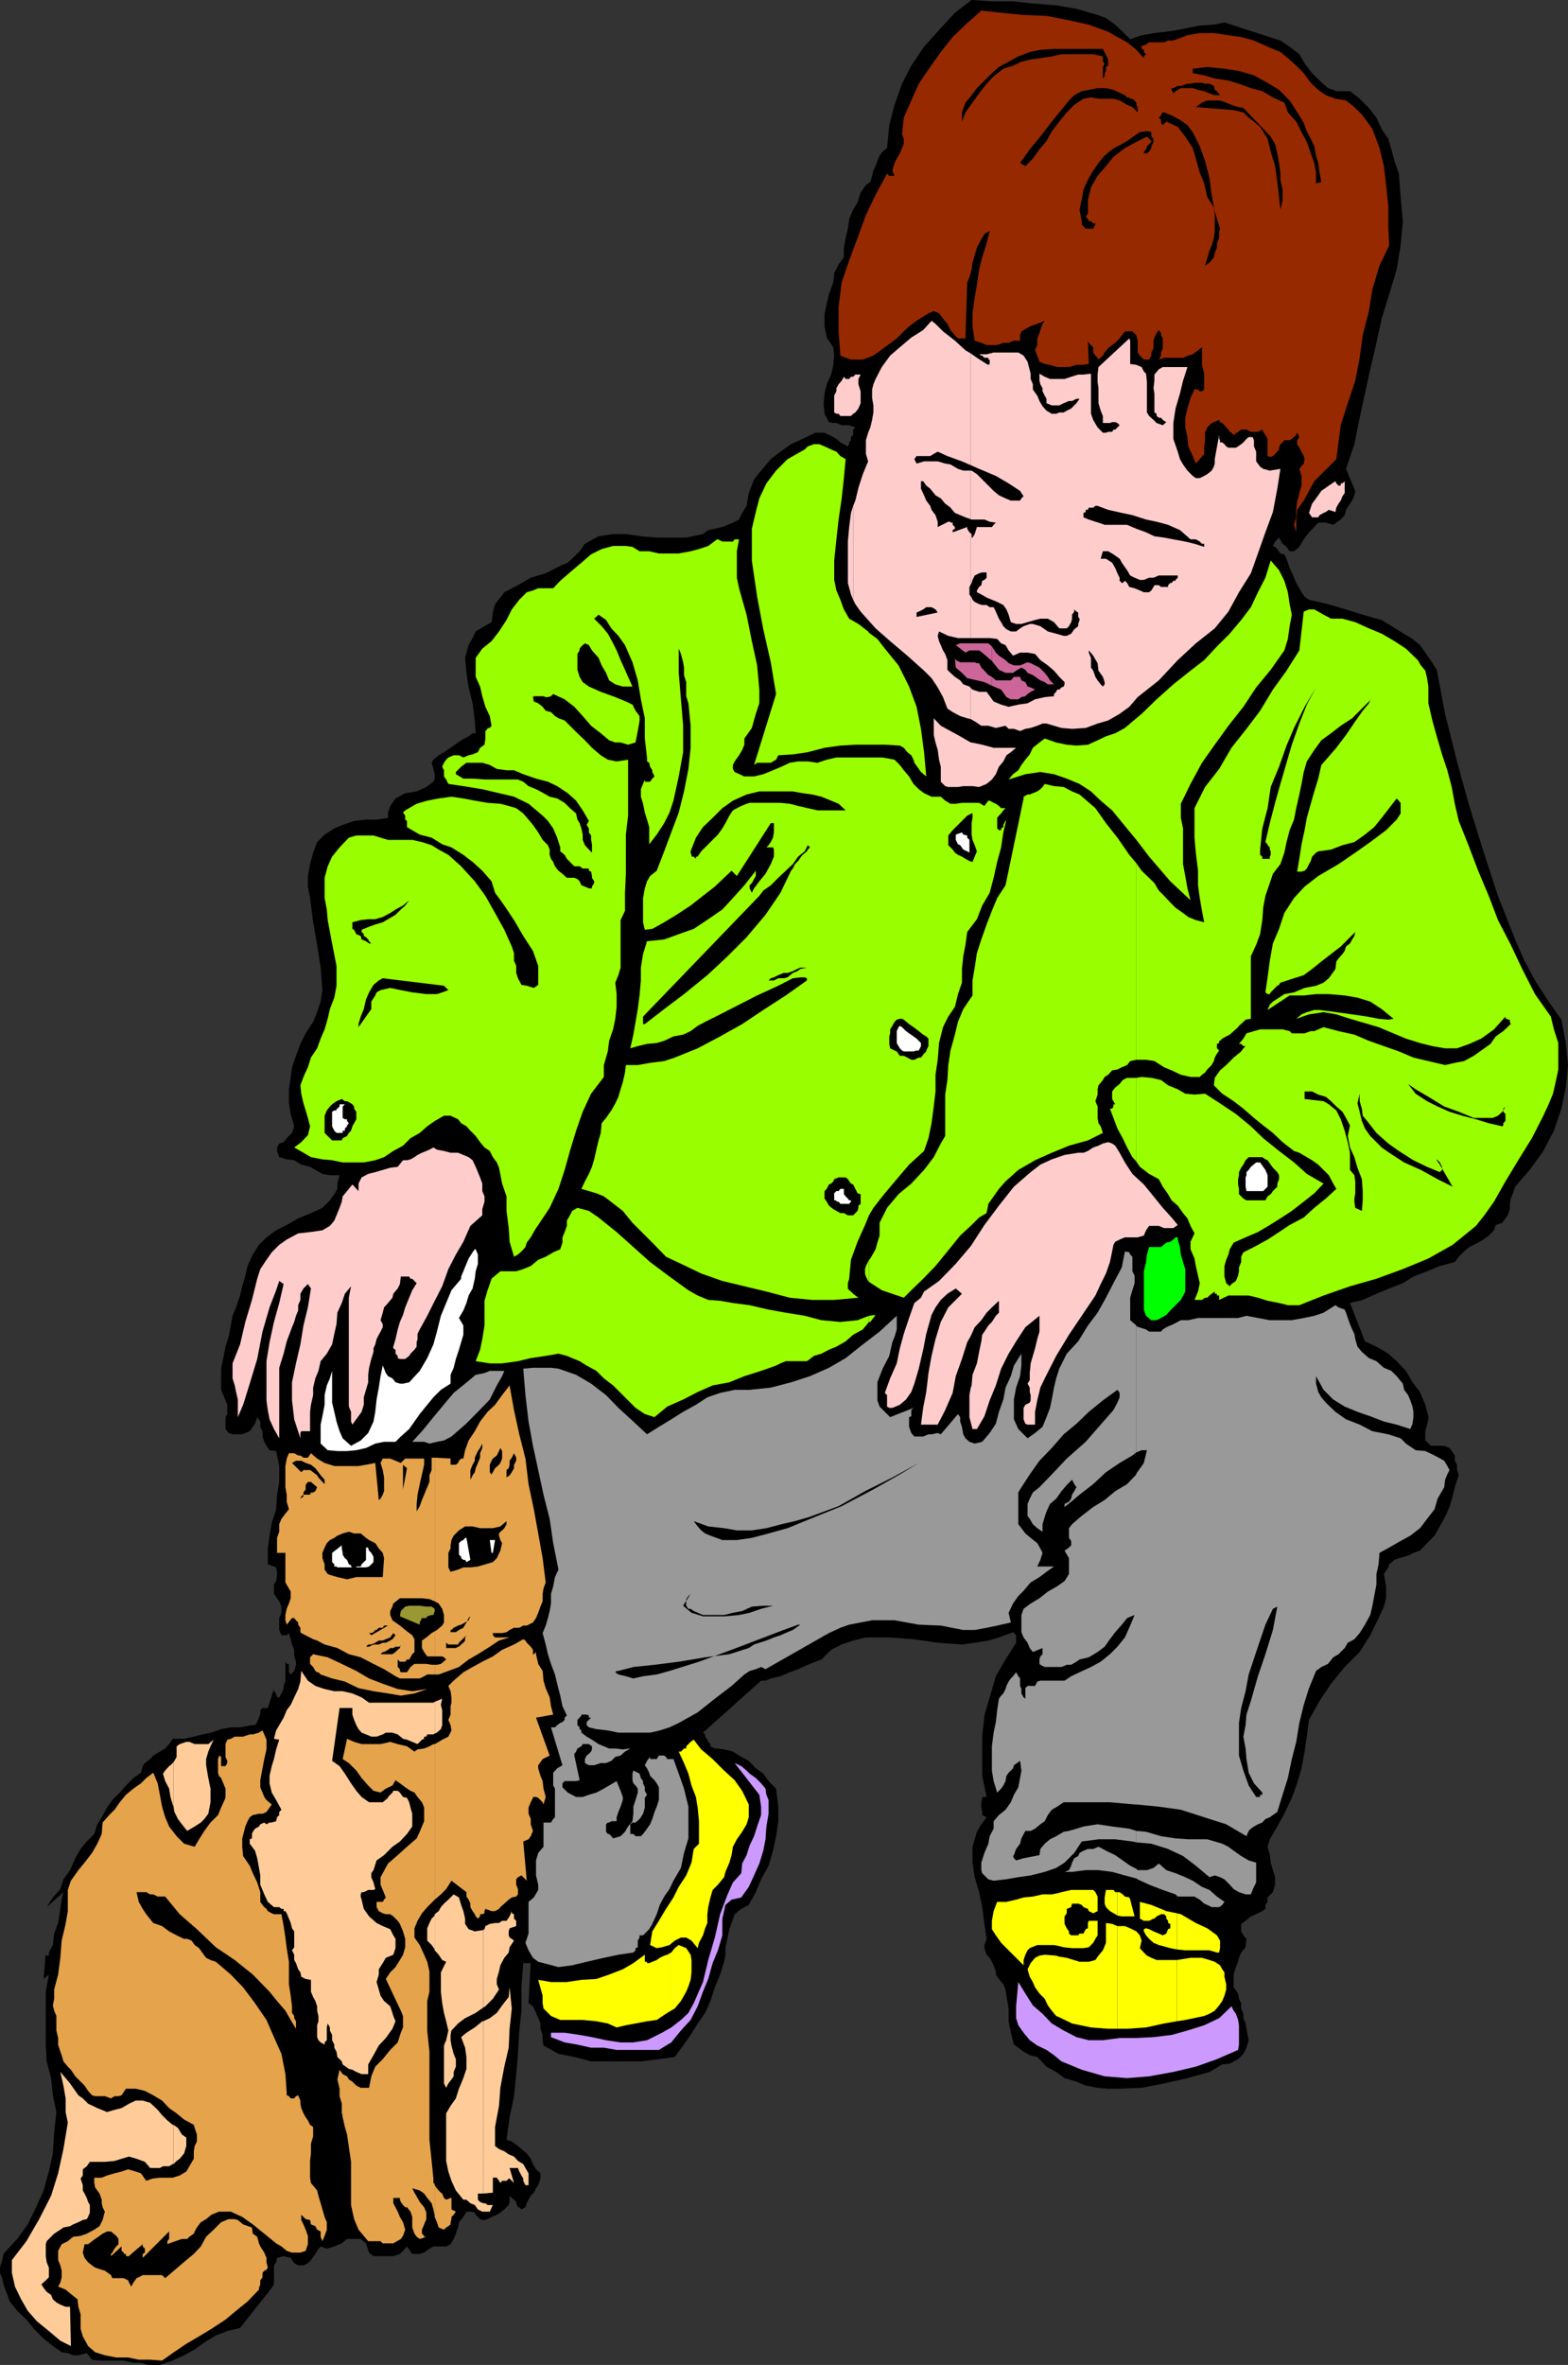 <svg xmlns="http://www.w3.org/2000/svg" width="356" height="536.699"><rect width="100%" height="100%" fill="#333333" stroke="none"/><path d="m278 5.102 12.7 4.097 2.097 1.403L295 12.3l1.2 2.101 1.698 2.2 1.7 1.699L301.5 20l1.2.402.698.297h3.102l2.2 1.703 2.097 2.098 1.703 2.2 1.2 2.6 1.5 2.2.698 2.402.7 2.598 1 2.902L318 44.7l.5 5.5-.5 5.5-.902 5.5-1.7 5.602-1.699 5.5-1.199 5.5-1.402 6-2.399 11-1.199 6-1.902 5.601 2.101 5-.199 1-.5 1.2-.5.699-.902 1.398-.301 1.203-.899 1-1 .7-.699.5-1.699-.5h-1.703l-.899 1-1.199 1.199-1.199 1.601-1 1.7-1.203 1h-1l-.7-1-.898-.7-.8-1.402-.899.902-.5 1 .5.2.5.5.7 1 .898.199.5 1 .3.898.399 1.203.5 1 1 2.399.703 1.199.5.902.7 1 1 .7 4.3 1 4.098 1.199 3.8 1.199 4.301 1.2 3.399 2.1 3.601 2.2 1.7 1.402 2.398 3.399 1.402 2.199 1.899 10 2.699 10.8 2.8 10.102 3.2 10.297 3.3 10.102L344 213.2l2.098 4.801 2.402 4.5 3.098 4.8 2.902 4.102 1 5.297.5 5-.5 5.102-1 4.8-1.703 5-2.399 4.598-3.101 4.301-3.297 3.8-.5 1.5-.5 1.2-.203 1.2v1.202l-.5 1.399-.5.699-.7 1-1.5.5-.398 1.2-1.199 1.202-1.203.899-1.2.699-2 1-1.199 1-1.199 1.2-.902 1.202-3.399.899L324 288.5l-3.102 1.2-2.398 1.5-3.102 1.202-2.898 1.2-3.102 1.398-2.898.7 3.398 8.702 2.602 1.2 2.7 1.597 1.898 1.703 2.101 2.2 1.5 2.597 1.7 2.203 1.199 2.899.699 2.601v.7L324 323.3l-.402 1.5v2.101l.402.297.797.903h3.101l1.2.5.5.699.699 1v1.199l.5.902v1.2l.402 1.199-.902 2.699-.5 2.102-.7 2.398-1 2.2-1.199 2.202-1.199 2.098-1.699 1.7-1.602 1.702-1.5.5-.699.399-1.402.5-1.2.3-1 .399-1.199 1-.199.7-1 1.5.5 2.8v2.7l-.5 1.902-1 2.199-2.101 4.3-2.399 3.801-3.402 3.399-3.098 3.8-2.601 3.899-2.399 4.3-.5 3.802-.5 3.398-.699 3.8-1 3.4-1.203 3.3-1.7 3.602L290 414.5l-1.703 2.902-.5 1.7.5 1.898.203 1.7.5 1.702.5 1.598v1.7l-.5 1.702-1.203 1.2v1l-.5.699v.898l-.7.5-1.398.703-1.199.5-1.203 1-1 .7v1.699l.5.898.703.801-.203 1.902-1 1.2-.5 1.199-.2.898-.5 1.203-.5 1.7V451l1 1.402.2 1.2.5 1v1.199l.5 1.199v1l.5 1.2.203 1.202.5 2.598-.5 1.7-.703 1.402-1.2 1.199-1.898 1-1.699.199-1.703 1-1.2.7-5 1.402-5.3 1.199-5.098 1-5 .199h-2.601l-2.399-.2-2.699-.5-2.102-.898-2.699-.8-1.902-1.403-2.2-1.199-2.097-2.2-1.703-.398-1.399-.8-1.199-.903-1-.699-.699-2.7-.5-2.6v-2.9l-.5-2.898-.203-1.402-.5-1.2-1-1.198-.7-1v-.7l-.5-1.402-.398-.8-.5-.9-.699-.698-.5-1.5v-.7L224 440l-.5-3.398-.5-3.801-.703-3.399-1-3.402-.5-3.3v-3.598l.5-1.7.5-1.703 1-1.699 1.203-1.598-1-.5v-.703l-.203-1V409l.203-1v-.2h1l-1-4.8v-8.898l.5-4.801 1.2-4.102 1.398-4.797 2.199-3.8 2.402-3.801v-1.7l-.699-.699-3.203 1.2-2.399.699-3.101.5-2.899.398-5.5-.398-5.5-.801-5.5-.398h-5.3l-2.899.699-2.601.898-2.399 1.203-2.199 2.2-1.402.5-1.7.699-2.199 1-1.902.699-2.098.902-2.199.5-1.203.5h-1l-13.2 11.797.5.403v.5l.5.699.2.5.5.5v.5l1 .5h.5l1.601.199 2 .5 1.899 1.2 1.703.902 1.598 1.699 1.699 1.199 1.203 1.7 1.7 1.702.5 4.098v3.3l-.5 3.4-.7 3.3-1 3.402-1.703 3.098-1.2 2.902-1.597 2.899-1.703.898-1.5 1.203-.7 2-.5 1.399-.398 1.898-.5 2.203v1.7l-.3 1.597-.899 2.903-1.203 2.898-1 3.102-1.2 2.699-1.699 2.398-1.601 2.602-1.7 2.398-1.898 2.602-3.601.5-4.098.5h-11.3l-3.802-1-3.601-.7-3.399-1.902L123.2 463v-1.2l-.5-1.398V459.2l-1-2.398-.699-1.5-1-.7.5-9.101h-1.703l-.399 5.5v5.3l-.5 4.5-.3 5.302-.399 4.597-.5 5-1 4.801-.699 5.102 1.2.398 1.398 1 .8.7 1.2 1 .902 1.202.5 1.2.7 1.199 1 .898v1.203l-.5 1.5-.5.7-.5 1-.7.699-.5.898-.402.801-.301.902-.899.5-.5-.5h-.3l-.399-.902v-.3l-.5-.5-.5-.4-.5-.5v1.4l-.199.702-1 1-.902.7-.801.5-1.2.5-.898.5-.699.199h-.5l-.5-.2-1-1-.203-.5-1-.199h-.899l-.699 1.2-1 1.199-.2 1.198-.5 1.402-.5 1.2-.703 1.199-1 .5h-2.899l-.898.5-.703.5-.5.398-1 .301h-1.7l-1.199-1.7-.898 1-.703.7-1.5.5h-4.5l-1-.8-.7-2.098-1.199-1h-3.101l-1.2 1-1.699.699-1.699.5-1.402-.5-.797 1-.402.699-1 1.402-.7.7-1 .5H67.7l-.902-.5-.797-1.2-1.602-.402-1.5.402-.199 1-.5.7v4.3l-.5.797-7.199 9.102-2.902.699L49 530l-2.602 1.602L44 533.3l-2.203 1.199-2.598 1.2-2.902 1h-2.7L32 536.2h-1.703l-2.2-.5h-5.5l-1.699-.2L19.7 534l-1.902.5h-1.2l-1.199-.5-1.398-.2-2-1.398-2.102-1.703L7.7 528.5 6 526.402l-2.102-2-1.699-2.101-.5-1.5-.5-1.2-.402-1.199L.5 517l-.5-1.2v-1.198l.5-1.7.297-1.402 3.101-3.398 2.399-3.301 1.902-3.899 1.7-3.8 1.199-4.301.902-4.102.297-4.797.5-4.601L12 475.5l-.402-3.898-1-3.801-.2-3.801v-12l.7-3.898-1.2 1 .5-6v.699h.7v-.7l.902-1.699.297-2.601.902-2.399.5-3.203.301-2.097.398-1.7-3.8 3.399L12 430.6l1.7-1.902.698-2.199 1.5-2.098 1.2-2.703 1.199-2.097 1.402-1.7 1.7-1.703.699-2.199 1-1.598 1.199-2.203L25.5 408.5l1.7-1.7 1.398-1.6 1.699-1.7L32 402.3l.398-1.5.5-.698 1.2-.903.699-.797 1.5-.902 1.203-.7.898-1 .801-1.198h2.598l2.203-.5 1.898-.5 2.102-.403 2.2-.797 2.198-.402H54.5l2.7-.5h.698l.5-.7.399-1 .3-.698v-1l.5-.5h1.2l1.402-4.301v.5l.5.5v.5h.2v.398h.5l.5-.898.5-1v-.7l.398-1.199v-4.3l.3.5h.5v1.898l.403.5.797-.8.402-1.4v-.698l-.402-1.2v-1.5l-.5-1.203L66 372l-.402-1.398-.5.5h-1.2l-.5-1.2V367.2l.5-1.199v-1.398l-.5-1.2-.5-.703-.699-1v-2.097l.5-.801.2-1.399v-.703l-.2-1-.5-.199-1.402-.5v-3.598l.402-2.902.5-2.898 1-3.102.2-3.3.5-2.9v-3.6l-.7-3.4-1.5-.198-.699-1-.5-.903-.402-1.199v-1.2l-.5-1v-1.198l-.7-1-.5 1.5-.5.699-.699 1-1 .398-.699.301h-2.203l-.899-.3-.699-.9v-2.698l.399-.7v-2.101l-.399-1-1-2.399v-4.8l.5-2.403.5-2.597.7-2.2.5-2.601.398-2.2.8-1.902.903-2.7.5-2.098.7-2.402.5-2.2 1.198-2.6 1.399-2.2 1.703-1.7 2.2-1.6 2.398-1.2 2.601-1.5 2.899-1.2 2.601-1.198 1.7-1.7 1-1.402.699-1.2v-1.198l.5-1.903h-2.2l-1.699-.297-1.601-.902-1.2-.7-2-.5-1.601-1-1.7-.198-1.699-.5-.5-1.403v-.797l.5-.902 1-.3.7-.9 1.199-1.198.5-1.5L66 252.8l-.402-2.399V247.2l.402-2.597.297-2.403.902-2.597 1-2.7 1.2-2.402 1.699-2.598L72 229.7l.797-2.398.402-2.602-.402-5.097-.797-5.2-.902-5.101-.7-5.5-.5-2.602v-2.398l.5-2.7.7-2.601.902-2.398 1.7-1.7L75.897 188l1.899-.8 2.601-.9 2.7-.3H85.5l2.598-.398v-1.2l.5-1.5.5-.703.699-1L92 180l2.598-.398 2.199-1 1.601-1.2.301-.703v-1l-.3-1.199-.399-1.398.398-.7 1.2-1 1.199-.703 2.203-1.5 1.7-1.199 1.698-.898.899-.7H108l-.203-2.902-.5-3.898-.899-3.602-.5-3.3-.3-3.4.8-2.898.899-1.601.703-1.5 2-1.2 1.598-.902.3-2.199.5-1.898 1.2-1.5.902-1.2 3.098-1.601 2.902-1.7 3.398-1 3.301-1.699 1.7-.703 1.5-1.398 1.199-1.2 1.199-1.699 3.101-1.703 3.301-.5h2.899l3.402.5 3.598.301h6.699l3.8-.8 1.2-.9 1.5-.3 1.703-.398 2.398-1 1.399-.7.703-1.5 1-1.601.5-2.899 1.2-3.101 1.597-2 2.203-2.602 2.2-1.699 2.398-1.7 2.601-1.198 2.899-1.403h2.101l2 1 .7.403.898.8.8.399.903.5.297-.5v-.399l.402-.5V99.2l.5-.5v-1.2l.5-.5-1.402-.5h-1.7l-1.199-.5h-.699l-1-.2-.5-1-.5-.898L187 91.5l.2-2.2.5-2.1 1-2.2.5-2.2.198-2.1-.199-1.9-1.5-2.198-.5-2.602v-2.7l.5-2.398.5-2.101 1-2.7.2-2.101 1-2 1.199-1.598V56.2L192 54l.5-2.098.297-2.203.902-2.097 1-1.7.7-2.203L196.597 42l1-.7.402-1.398.297-1.203.5-1 .402-1.199.5-1.2.7-.898 1-.8.5-5.2 1.199-4.601 1.7-4.801 2.101-4.098 2.899-4.3 3.402-3.801 3.598-3.899 3.8-2.902 4.602.3H230l4.5.5 5.297.4 4.601.8 4.801 1.402 1.899.7 2.101 1.5 1.7 1.597 1.699 1.703L259.199 8l2.899-.5 2.699-.3 2.601-.4 2.399-.5 2.601-.5 3.2-.198 2.402-.5"/><path fill="#972900" d="m258.797 10.602 1.402-.5.7-.5h3.398l.902-.403h1.2L269.597 8l2.8-.5h3.2l3.3.5 2.899.402 2.902.797 3.098 1.403 2.902 1.199 1.7 1.398 1.898 1.703 1.703 1.7 1.598 2.199 1.699 1.601 1.703 1.2 2.2.8 2.398.399 1.902 1.5L309.2 26l1.198 1.602 1.2 1.699 1.601 4.3 1 4.098.5 4.301.5 4.8v4.602l.2 4.297-2.2 4.602-1.601 5.3-.801 5-1.399 5.5-.699 5.098-1 5.203L306 91.5l-1.602 5-1 7.7-1.699 1.702-1.699 1.7-1.602 1.597-1.199 2.203-1.199 2.2-1.5 2.097-.203 2.703v2.399l-.5-1.7.5-1.699V115.7l.203-1.7.5-2.098.5-1.703V108l-.5-1.598 1-1.203.2-1-.2-.699-.5-1-.5-.898-.5-.801v-.899l.5-.703-.5-1-.203.5-.5.5-.5.403-.5.3h-1.2l-.398.5-.5.399-.3.8V102l-.399.5-1 1-.5.2-.703-.2v-3.898l-.5-.903-.5-.699-.2-.5-1 .5H284l-1-.5h-1.203l-.7.5-1 .7-.5-.5-.398-.2-.3-.5-.5-.5-.399-.5-.5-.5-.5-.2-.203-.5-1.7.7-1 1-.5 1.2v1.702l-.199 1.399V103l-1 1.2-.898 1-.703-1.7-1-2.2-.2-2.1-.5-2.2v-2.2l.5-2.1.7-2.4.902-1.898.301-.3v.3h.5l.398.399h.5l.5-.399v-3.601l-.5-2v-4L272 79.5l-1.203.902-1 .297-1.2.5h-4.3l-1.2.403.5-.903V80l.403-1v-2.2l-.402-.698v-.5l-.5-.7-.5.7-.5 1-.2.699V79l-.5 1v.7l-.5.902H259.7l-.902-.903-.5-.699v-2.7L258 76.103l-.902-.903h-1.7l-.699.903-.5.699-1 1-.699.5-.902.699-.801 1-.399.7-1 .902-.199-.403-.5-.5-.5-.699v-1.2l-1-1-.199-.5.2 5.302-1.602.199h-1.2l-1.699.5H240l-1.602-.5-1.199-.2-1.199-.5-.5-1.402-.5-1.199.5-1.2v-1.5l.5-1.198.2-.7.5-1.402.5-.7-1 .4-.7.3-1.5.5-.703.402-.899.5-.5.297-.3.903V77.3h-1.399l-1.199.5h-1.203l-1.399.5H224l-1.203-.5-1.5-.5-.5-3.301v-2.898l.5-3.602.5-2.898.5-3.403.703-2.797 1-3.203.7-2.797-1.2.7-.703 1.199-1 1.898-.5 1.703-.5 1.7-.2 1.597-.5 1.703-.5 1.2L219.2 76.8h-1.7l-.703-.7-1-1.199-.7-1.402-1-1.2-.898-1.198-1.199-.5-1.203.5-2.7 1.699L206 74.402l-2.402 2.399-2.7 2-2.601 1.898-2.399.903H193.2l-1.2-.403-1.203-.5-.399-5.5v-5.597l.7-5.5 1.699-5L194.699 54l1.899-5.2 2.199-4.6 2.601-4.798.5.5h1.2l-.5-1.203.5-1.699.5-1 .699-1.2.5-1.198.402-.903V31.5l-.402-1 .402-3.8 1.7-3.9 1.699-3.8 2.601-3.8 2.399-3.4 2.699-3.398 2.902-2.8 3.598-3.2 4.5.5 5.101.5 5.2.2 5.101 1 4.5 1 4.399 1.597 2.101 1.203 2.2 1.2L258 11.3l1.7 1.898V12.8l.5-.5-.5-.5v-.5l-.5-.2v-.5h-.403"/><path d="M251.598 13.5v1.402l-.5.297v.903l-.301.5v.699l-.399.5v-2.602l.399-.797-.399-.402v-1.2l-2.199-.5H241l-2.203.5-2.598.4-2.199.3-2.102.5-1.898.902-2.203.7-2.2 1.699L224 19l-1.703 2.2-1.5 2.1-1.598 2.2-.8 2.102V25.5l.8-2.2 1.399-1.698L221.797 20l1.703-1.7 1.7-1.698 1.597-1.403L229 14l2.2-1.2 2.597-1 2.402-.5 3.098-.198h11.101l1.2 2.398M295 26.2l1 1.702.7 1.899.898 1.699.8 1.7.399 2.1.5 1.7.3 2.2.403 2.1-1.203.302v-2.403L298.398 37l-.8-2.2-.899-2.6L295.5 30l-1.203-2.398-1.899-2.102-.8-2.2L289 22.103l-2.402-1.403L284 20l-2.703-1-2.399-.7-3.101-.5-2.399-.698-2.601-.5v-1l3.3-.403 3.903.403 3.297.5 3.402 1 3.098 1.699 2.601 1.601 2.399 2.399L295 26.199"/><path d="M277 21.602h-1.203l-1.2-.403-1.199-.5-1.398-.297-1.203-.402h-2.7l-1.199.7-.5.5-.398-.798V20h.398l1-.5h.7l1.5-.5h.699l.902-.2h1.7l.699.2h1l1 .5.199.902.5.297.703.903M258.297 24.3v1.2l-1.2-1.2-1.199-.5-1.699-1-1.402-.398h-3.399l-1.699-.3-1.699.3-2.102 1.399L242.2 25.5l-1.699 2.102-1.703 2.199-1.2 2.199L236 33.902 234.5 36l-1.703 1.7-1.2-.7 2.2-3.098L236.199 31l2.598-3.398L241.5 24.3l1.2-1.5 1.198-1.2 1.7-.902 1.601-.297 2-.402h1.899l1.699.402 2.601 1.2.5.5h.5l.2.3h.5l.5.399.402.5v.5l.297.5M288.5 31l1 1.7.5 2.1.398 2.2.301 2.2v1.6l.5 2.2v2.402l-.5 2.2-.3-2.903-.399-3.398-.5-3.602-1-3.297-.703-2.902-1.7-2.7-1.398-1.198-1.199-.903-1.203-1.199-2.2-.5-8.597-.7 1.398-1 1.2-.5H277l1.398.5 1.2.5 1.5.5 1.199.2L288.5 31M277 51.902l-.203.7V54l-.5 1.2v1l-.5 1.202-.2 1-1 1.2-1 .699 1-3.399.5-1.203.5-1.699.2-1.598v-3.601l-.2-1.7-1.5-2.402-.699-3.097-1-2.403L271.5 36l-.703-2.398-1.7-2.602-1.699-2.2-2.601-1.198-.797.8-.402-.5V27.2l-.5-.5.5-.5V26l.402-.5h.297l1.703.7 1.898 1 1.7 1.202L270.797 30l1.601 3.2 1.2 3.3 1 3.902.5 3.797.699 3.801L277 51.902M260.898 29.8l.5.2v1l.5.5v.7l-.5 1v.402l-.5.8-.5.399h-.699v-.399l.5-.5.2-.703 1-1V32l-1-1L258 32.2l-2.602 1.402-2.601 2-1.7 2.097-1.898 2.203-1.5 2.598-.699 2.902V48.5l-.5.7.5.5.2.5h.5l.5.5h.5v.202l-.5 1h-1.7l-.5-.5-.402-.5V50.2l-.5-2.597.5-2.403L246 43l1-2.2 1.2-2.1 1.198-1.7 1.399-1.7 1.703-1.398 1.2-.703 1-.5 1.198-.699.7-.5 1.402-1 .797-.5 1.402-.2h.7"/><path fill="#fcc" d="m109.5 275.8-2.703 2.4-1.598 3.6-1.699 2.9-1.703 3.3-1.399 3.902L98.7 295.2l-1.7 3.402-1.703 3.097-.5 1v1.203l-.2.7v1l-.5.699-.898.898-.3.5-.899.703h-1.203l-.5-.203v-.5l-.5-.5v-.898l-.5-.301v-.398l.5-1.7.5-2.203.5-1.699.703-1.598.5-1.703.898-2.199.7-1.7 1-1.6-1-1h-.399l-.3-.5H91l-.203 1.702-.5 1-1 1.2-.2.898-1 1.2-.898 1-.3 1.202-.5 1.7.5.898v.7l-.5 1-.399.702-.5 1-.3 1.2-.403.898v.8l-.5 1.602-.5 2-.2 1.598v1.7l-.5 1.702-.5 1.7v1.699l-.5 1.601L80 323.301l-.3-.7v-2.199l-.5-1.203V294.5l.5-2.598-1.403 1.7-.7 2.097-1 2.203-.199 2.598-.5 2.2-.5 2.402-1.199 2.097-1.402 1.703-.5 2.2-.7 1.699-.5 2.101v1.7l-.5 2.199-.199 1.601v4.399h-2l-.199.398v1.203l-1.402-4.3-.5-4.301v-4.102l.902-4.297 1-4.3.7-4.301 1-4.102.699-4.297-.7-1-1 1-.699 1.2V295l-.5 1.2v1.202l-.5 1.2-.402 1.398-.5 1.2-1.2 3.202-.699 2.797-1 3.203v16l-1.199-2.101-1-2.2-.402-2.101-.297-2.2v-8.898l.7-4.3 1-4.602 1.198-4.3 1-4.298-1-.703-.699 2.102-1.5 3.898-1.601 5.5-1.2 6.203L56.7 314l-1.5 4.8-1.2 2.803v.5-4.5l-.402-1.7-.301-1.5-.5-1.601v-3.399l1.703-4.3L55.7 300l1.5-5 1.198-4.8.7-2.2 1.402-2.098 1.2-1.703 1.698-1.699 1.7-1.2 2.601-1.398 2.7-.3 2.8-.403 1.7-1 1-1.199.5-1.2.699-1.698.5-1.403.199-1.199 1-1.2L80 268.8l1.398 1.5v-1.698l.7-1.403 1.5-.797 1.601-.402 3.399-1 1.699-.2 1.203-1.5h.898l.801-.198.899-.5.699-.5 1-.5 1-.403.703-.297.898-.5.801.5 1.598.297 1.5.403H104l2.398 1 .899.699.703 1.5 1 2.398.5 1.403v1.699l.5 1.199v1.2l-.5 1.702v1.399M305.297 109.2v2.702l-.5.7-.399 1-.5.699-.5.898-.199 1-1.5-.5-.699.5-.5.203-.902.5-.301.5h-1.399l-.699-1 .399-1.203.3-.898.899-1.2.5-.699.703-1 1-.703.7-.5 1.5-1 .198.5.5.5h.5v-.5h.399l.5-.5M193.7 136.102l.5 1 1.198 1.699 3.399 3.8 3.3 2.899 3.903 3.3 3.797 3.4 1.703 1.702 1.398 2.098 1.2 2.2 1 2.6 1.199.802 1.703.898 1.598.5.8.2v-83l-1.199-.7-2.402-2.2-2.7-2.1-1.699-1.7-.898-.7-1.902 2.102-2.7 1.7-2.601 2.199-2.2 1.898-1.898 2.602L198.797 86l-.5 1.2-.297 1.202v1.899l.297 1.699v1.602L198 95.3l-.402 1.7-.5 1.2-.5 1.702V103l.5 1.7-1.2 2.902-1 3.097-.699 2.903-.5 1.199v21.3"/><path fill="#fcc" d="m193.7 114.8-.5 1.602-.403 3.2-.297 3.3v9.399l.7 2.601.5 1.2V114.8m0-20.898.5-.3.698-.903.5-1.199v-2.7l-.5-1.6V86l.5-1H194.2l-.5.5v8.402m0-8.402h-.5l-.403.5H192l-.402-.5-.5.902-.7.797-.5.903v.699l-.5 1v3.8l.5.301h.5l.399.5h2.402l.5-.5V85.5m26.699 237.3.399 1.5h1l1.703-2.898 1.2-3.601 1.398-3.399 1.199-3.8 1.703-3.403 1.7-2.797 2.097-3.203 3.203-2.597v3.597l-.5 1.703L235 306l-.5 1.7-.5 1.702-.203 2.2v1.597l-.5.801.5.902v1l.203.7v1.199l-.203.5-1 .5-.399.699v2.602l.399 1 .5.199H235v-2.899l.5-2.601.7-2.899 1-2.101 2.597-5.102 2.902-4.797 2.899-4.3 3.101-4.602 1.2-2.598 1.199-2.402.902-2.598.5-2.402.297-1.5.402-.7 1-.5 1.2-.5h2.898l1.402-.398.5-1.203.7-1h2.199l1.199.5h2.101l1-.699-1.398-1.7-2-2.198-2.102-2.602-2.199-2.7-2.601-2.398-1.7-2.601-1.199-2.2-1-1.601-.699-.5-.902-.3-1.2.3-1 .5-1.199.402-1.199.797-1 .403h-1.203l-3.098.5-2.902 1-2.598 1.199L234 266l-3.8 3.3-3.403 4.302L223.5 278l-2.902 4.5-.2.3v20.4l.899-2 1.5-1.598 1.203-1.7 1.2-1.203 1.597-1.5v2.703l-.7.7L225.2 300l-.8.8-.899 1.4-.5.702-.203 1.5-.5 2.399-.5 2.601-1 2.598-.2 2.402-.199.5v7.899m-.001-7.899-.3 1.7v5l.3 1.199v-7.899m0-32.102-3.398 4-3.8 3.9-1.7 1.202-1.703 1.2-.7 1.398-1.5 1.2-1.199 3.402-1.199 3.597-.902 3.301-.7 3.402-1.5 3.399-1.199 3.3.5.5v2.598l.5.301h.7l1.699-.7 1.402-1.198 1.2-1.7.699-1.902 1-3.398 1-4.301.699-3.602 1.203-4.297.898-1.703 1.2-1.699 1.5-1.398 1.902-1.2 1.398 1.2-3.101 3.097-1.7 3.301-1.199 3.902-.898 3.797-.703 3.903-.5 4.3-.7 3.598-.5 3.8h3.801l1.7-3.3 1.699-3.898.703-3.801 1.398-3.899 1.2-3.8.8-1.403v-20.398m0-104.399h.399l1.5.2 1.703-.7 1.2-1 .898-1.203.699-1.699 1-1.2.703-1.398 1-.703 1.2-1h-5.102L223 169l-2.402-.5h-.2v9.902m0-9.902L218 167.102l-2.203-1.2-2.2-1.203L212 163v3.8l.398 1.7.5 1.7.301 2.202.399 1.598v3.402l1 1 .699.2h2.203l1.2-.2h1.698V168.5m0-5.3.899.5 1.5 1h1.601l1.7.5 2.199-.5.703.702h1.2l1.398.5 1.199-.5L234 165.2l1.5-.5 1.2-.5h.898l3.402 1 2.398.203 3.102-.203 2.7-1 2.398-.699 2.601-1.5 2.2-1.598 1.898-2.203 4.8-3.797 4.301-4.601L271.5 146l4.297-3.398 3.101-3.801 2.399-4.399 2.703-4.3 1.598-4.5 1.699-4.801 1.703-4.602 1-5.297.7-4.5-2.403.399-1.5-.399-.7-.5-.898-1.203V102.5l-.5-1.2v-1.398l-.3-.703h-.899l-.5.403-.703.8-.5.399-.7.5-.5.3h-1.699l-.5-.3-.398-.5-.5-.399h-.5v-.5l-.203-.3v-.903l-1 5.5v1l-.2.703-.5.899-1 .8-.699.399-1 .5h-.898l-.703-.5-1.2-1.2-1-1.398-.699-1.203-.5-1.699-1-2.898V96l.5-3.3 1-3.4.7-2.898 1-3.101H264l-.902.5-1 1.199v1.402l-.2 1.7.2 1.199v4.3l.5.301v.5l.5.399h.5l.402.5.797.5-.797.699-1.402-.5-.7-.7-1-.898-.5-.8v-6.903l-.199-1.898-.5-.5-.5-1-1.199-.5-1.402-.2v-5.3l-.2-.5-7 6.5L249.2 85v1.7l.2 1.402V91.5l.5 1.7.5 1.202V96h1.6l.5-.2h.7l.5.2.5.5-1 1h-.403l-.297.5h-.902l-.5.2h-.7L249.2 97l-1-1.7-.5-1.398v-9.101L246 85h-1.203l-1.598.5-1.5.5h-3.3l-1.2-.5-1.199-.7v1.602l.2.797.5.903v.699l.5 1 .398.699v1l1.199.5h1.703l1-.5 1.2-.5h.698l1-.5h.7l-.7 1-1.199 1.2-1 .5-.699.402h-1l-.703.3h-1l-1.2-.703-.898-1L236 91l-.5-1.2-1-1.398V87.2L234 86v-1.2l-.703-2.698-.899-1.403L231.2 80h-5.601l-1.598.402h-1.703l.5.297H223l.5.5h.898v.403h.301v1l-.3.199-.399-.2-2.203-1.402-1.399-1v83"/><path d="M220.598 106.8h-1.899l-1.199-.398-1.703-1-1.2-.203-1.699-.5h-3.101l-1.7.5-.5-1 .5-.699h3.102l.801-.5.898-.5 2.2 1 3.3 1.2 3.899 1.702 3.8 1.598 2.903 1.7 2.598 1.702.3.5.5.7-.5.5-.3.5H229.5l-1.203-.5-1.5-.7-1.2-1-1.199-1.203-1.398-1.398-1.203-1.2-1.2-.8m5.501 11.801-.5.5-.399.5h-3.402l-.5 1.597-.5.801h-.2v-.8l-.5-.4-.5-.8v-.398l-3.3 1.199v-.5l.5-.301v-.398l-.5-.5v-.5h-.5v-.2h-.5l-2.399 1.2v-1.2l-.5-1.5-.898-1.203-.3-.898-.903-1.2-.5-1.199-.7-1.5V109.2h.5l.7 1 .902.703 1.2 1.5 1.199.7 1 1.199.699.5.5.398 1 1.203 1.203.5 1.2.5 1.398.5h2.902l1.2.5 1.398.2m47.3 5.499-2.199-.7-2.101-.5-2.7-.5-2.101-.402-2.2-.3-1.898-.9L258 120l-2.102-.898h-5.101l-1.399-.5-.699-.2-1.5-.5-1.199-.5v-1l.5-.203v-.5h.5l.2-.5h1l.5-.398h.5l2.398.898 3.101.703 2.399.5 3.101 1 2.399.5 2.601.7 2.7 1.199 2.398 2.101h1.203l.898.5.5.5h.5v.7m-6 6.5v.5l-.5.5v.199h-.5l-.398.5h-.3l-.5.5v.398h-1.602l-.5-.398h-1l-.2.398-.5.801-.5.402H259.7l-.902-.402-1.2-.5-1.199-.3-.5-.9-.5-.5-.5.5h-.199l-.5-.5v-.698l-.5-1-.5-1.2-.699-1.203-1.402-.898h-1.2l.5-1.7h1.2l1.199.7 1.402 1 .7 1.199 1 1.402.699 1.2 1 .5 1.199.5h.902l1.2-.5h1l1.199-.5h4.3m-45.602 3.8 1 .5 1.203.7 2.398 1 1.399.699.703 1 .5 1.199.5 1.7 1.2.402h1.198l1.399-.403 1.703-.5 1.2-.297h1.698l1.399.797 1.203 1.403h1.7l.5-.5.5-.903.198-.797v-.902l.5-.7v-1 .5l.5.5.399.2v1l.3.402v.297l-.3.903v.5l-.899.699-.699 1-1 .5h-.699l-1.703-.5-1.899-.5-1.699-1.2-1.699-.5h-.703l-1.399.5-.8.5-.899.7H229.5l-1-.5-.703-.7-.5-.902-.5-.797-.399-.902-.3-.7-.5-1h-.899l-.699-.5h-1l-.703-.198-1-.5-.5-.5-.2-.5-.5-.7V133.2l.5-.898.2-.7.5-1 1-.5.703-.199h1v1.2l-.5.5-.5.199-.203 1-.5.398-.5.801v.402M208.098 140v-1l.5-.2 1-.5.699-.5h1.203l.898.5.5.7-4.8 1"/><path fill="#9f0" d="M197.297 300h.3l1.2-1.598-1.5.2V300"/><path fill="#9f0" d="m197.297 298.602-2.598 1-3.902.398-4.297-.398-3.8-1-4.302-.7-3.898-.703-4.3-1-3.802-.5-2.898-.5-2.703-.199-2.399-1-2.101-1.2-4.297-3.1-4.402-3.298-3.801-3.402-3.797-3.398-2-1.602-2.102-1.7-2.199-1.5-2.601-.698-1.2.699-.5 1L128.7 277v1.2l-.5 1.402-.5 1.199V282l-.5 1.5-1.601.7-1.7 1-1.699.702-1.699 1.399-1.703.699-1.598.5h-3.601l-1.2 1-.8.7-.399 1.202-.5 1.399-.699 2.398v5.602l-.5 3.101-.5 2.399-1 2.601 3.2.5h2.8l3.598-.5 2.902-.703 3.398-.5 2.899-.5 1.902.5 1.2.5 1.699.703 1.601 1 2.2 1.2 1.699 1.699 2.101 1.601 5.098 5.098 2.101 1.402 2.2.7 2.902-2.403 3.598-1.597 3.3-1.7 3.399-1.5 3.8-.703 3.403-1.398 3.797-1.2 3.402-1.199 1-.5 1.2-.5h4.8l.7-.5.898-.703 1.703-.5 1.7-.898 1.698-.7 2.102-1.199 1.7-1.5 2.198-1.203 1.399-1.699v-1.398m-.001-7.7 2.902 1.899 5 1.699 1.7-1.7 2.699-2.6 2.8-2.9 2.7-3.3 2.902-3.598 2.598-2.402 1.699-1.7 1.703-1 .398-2.1 2.399-3.4 1.5-1.698 2.902-2.602 3.801-2.2 3.797-1.698 3.902-1.602 4.301-1.2 3.398-1.698-.5-1.5-.5-.7-.199-1.203v-2.597l-.5-1.2.5-1.5V247.2l.2-.898 1-1.2.398-.699.8-.5.903-1 1.2-.203 1-.5 1.198-.5.7-.898L258 240.5v-44.598L256.398 194l-2.699-3.898-2.601-3.301-2.399-3.399-3.601-3.101-1.7-.7-1.898-1-2.203-.199-2.098-.5-.5.7-.5.5-.699.5-1 .398-.703.3h-.5l-.899.5v.4l-4.101 19.702-1.899 2.899-1.199 2.898-1.199 3.102-1.203 3.398-1 3.102-.5 3.3-.5 2.899v3.402L218.699 229l-1.199 2.902-.703 2.899-1 3.601-.5 3.297-.2 3.403-.5 3.3v9.399l-1 1.699-1.597 3.102-2.203 2.898-2.899 3.102L204 271l-2.602 3.102-1.699 3.398v2.902l-.5 1.598-.402 1.5-1.2 2.102-.3.3v5"/><path fill="#9f0" d="m197.297 285.902-.7 1.399-.199.699v1l.2.7.5 1 .199.202v-5m0-10.102 1-1.698 2.601-3.301 2.7-3.2 2.8-3.3 3.399-3.102 1-2.898.703-3.399.5-3.8.398-3.403v-3.797l.5-3.402.301-3.8.899-3.598 1.199-2.403 1.5-2.199.703-2.898.898-2.602v-3.098L218.7 217l.5-2.598.399-2.902 2.199-2.898L223 205.5l1.7-2.898.898-3.403.8-3.597.899-3.301.5-3.399.703-2.902-.203.3-.5.9v.5l-.5.3v.402h-.5l-.399-.402v-2.398l.399-.5.5-.5.5-.7.5-.5h-1l-.5-.5-.7-.5-.5-.203-.898-.5h-.3l-.399.5-.5.703-1.203-.703h-3.899l-1.398.203h-1.203l-1.2-.703-1-.898H211.5l-1.703-.801-1.2-.898-1.199-1.2-1-1.703-1.199-1.398-.902-1.2-1.2-1.199-2.699-.5h-3.101v103.899m0-103.899h-7.399l-2.199.5-2.101.7-2.2-.301H181.2l-1.902.3-1.899.899-1.898.8-2.203.9-2.098.5H169l-2.203-1-.399-.7v-.898l.399-.801 1-1.399.703-1.203.5-1.199v-1.398l1.7-2.403.898-3.199.8-2.398V156.5l-.5-5.5-1.199-5.5-1.199-6-1.703-6-.5-2.398v-6l.5-2.7h-1l-.399.5H164l-1-.5h-.203l-2 1.5-2.098.7-1.902.5-2.7.5h-4.5l-2.199-.5H145.2l-1.601-1-1.5-.2H139.2l-2.601.7-2.399 1.199-2.199 1.898-2.602 2.203-2.199 1.899-1.601 1.699H122.2l-1.2.5-1.402.402-1.7 1.7-1.699 2.199-1.199 2.398-1.703 2.602-1.7 2.199-2.097 1.7-1.5 2.1v4.302l1 2.199.5 2.199.7 2.402 1 2.098.398 2.2-.399.5h-.5v.202l-.5.5v1.7L110 169l-1 .7-.5 1-1.203.5-.899.202-1.199.5-1-.5H103l-1.203.5-.5.5-.5.7-.399.898.399.8v1.4l.5.702.5 1 3.402.5 4.301.7 3.797.898 3.402.8 3.301 1.602 3.2 2.7 1.198 1.199 1.2 1.699.902 2.102.7 2.199v.898l1 .801.5.902 1.698 1.7h1.2l.699.5h1.402v.5l.5.199.2 1v.398l.5.801v.402l-.5.797v.403h-.7l-.902-.403-.797-.297-.402-.902-.5-.5-.7-.3H128.7l-1-.9-.902-.698-.797-1-.402-1-.5-.7-.301-.902v-1.2l-.399-1-1.199-1.198-1-1.7-1.2-1.702-1-1.2-1.203-1.398-1.598-1.2-1.699-.5-1.902-.5-2.899-.203-2.902-.5-2.598-.5-2.699-.398-2.902.398-2.598.5-2.402.703-2.598 1.5-.5.5.5.7V186l.398.3v1.4l.5.3 2.399 1.402 2.703.7 2.398 1.5 2.102.699 2.7 1.699 2.097 1.602 2.203 2 2.098 2.398.8 2.602 2.102 2.898 2.2 3.3 2.097 3.602 2.203 3.399 1.2 3.398v4.301l-1 .7-1.602-.5-1.2-.2-.8-1.5-.399-1.2v-1.6l-.5-1.2v-1.7l-.5-1.5-1.699-3.8-2.102-3.8-2.199-3.9-2.402-3.3-3.098-3.398-2.902-2.602-2.2-1.2-1.597-1-2.203-.698-2.2-.5h-5.5l-1.699-.5-1.601-.5h-3.899l-1.699.5-2.101 2.199-1.7 2.101-1 2.2-.699 2.597v4.602l.5 2.601.2 2.399 1 5.3 1 5.098v4.5l-.5 2.703-1 2.598-.5 2.2-.7 2.402-.902 2.097-.797 2.203L70.598 240l-.7 2.2-1 2.202-.699 1.899.2 1.898.5 2.203.5 1.598.5 1.7.5 1.902-.5 2-1.5 1.597-1.602 1.203 2.101 1.2 1.7 1 2.601.5 2.2.199 2.398.5h4.8l2.602-.5 2-.7 2.098-1.402L91.5 260l1.7-1.7 2.097-1.198 1.703-1.5 1.7-1.2 2.097-1.203h1.5L104 254l.7.902 1.198.7.899 1L108 257.8l1 1.398 1 1.203 1.2.797.698 1.403.899 1.199.5 1.199.703 3.602 1 2.898v3.3l.5 3.9.2 3.1 1 3.4.898-.5.8-.7.899-1 .3-1 .903-1.2.5-.898.7-1.203.5-.699 2.597-3.898 2-4.301 1.402-4.301 1.2-4.3 1.398-4.598 1.5-4.301 1.902-4.102 2.899-3.797V241.7l.902-3.097.297-2.403.902-2.597.5-2.403.301-2.699v-2.898l-.3-2.602.698-1.7.5-1.698V208.8l1-2.102v-4.097l.2-4.301v-8.899l.5-4.3v-12.7L140 172.8l-2-.399-1.602-1-2-1.703-1.601-1.699-1.7-1.598-1.699-1.703-1.199-1.199-1.402-.5-.797-.5-.902-.898-1.2-.301-.699-.899-1-.8-1-.403-.199-1 .2-.199h2.198l.5.2h.5l.7-.2.5-.5 2.601 1.2 2.2 1.702 1.898 2.098 1.902 2.2 2.2 1.702 1.898 1.598 1.402.5h1.2l1.699.5 1.699-.5.5-2.598.402-2.203V162.5l-.902-1.2-.7-1.398-1.5-.703-2.398-1-3.3-1.199-2.7-1.2-1.402-1-.7-1.198-.5-1.602v-3.598l.5-.8v-.403l.403-.5.297-.297.5-.402.902.402.7 1.2 1.5 1.699.699 1.699 1 1.7.699 1.702 1.402.899 1.7.5h2.199l-1-2.2-.7-1.601-1-2.2-.898-2.198-.8-1.602-1.2-2.2-1.402-1.698-1.7-1.7 1-.902 1.7 1.2 1.199 1.902 1.601 1.699 1.5 2.101 1.7 3.899 1.199 4.101.703 4.297.898 4.301v4.602l.5 4.3v.899l.5.3.2.899.5.8v.4l.5 1-.5.5-.5.702h-1.2v-.5l-.898 2.2v1.699l.5 1.601.398 2 .5 1.598.5 1.7v3.902l1.7-2.2 1.699-2.601 1.203-2.399.898-2.703 1.2-5.5 1-5.5v-6l-1-12v-5.5l.5 1.203.5 1.899.199 1.199v1.7l.5 1.6v3.2l.5 1.602.5 5.097v5l-.5 4.801-1 5.102-1.2 4.8-1.699 4.5-1.601 4.297-1.7 4.403-1.5 1.199-.699 1.199-.5 1.602L146 203.8v5.5l.398 1.699 1.7-.2 2.699-1.5 2.8-1.698 3.2-2.102 2.8-2.2 2.7-2.1 2.101-2 1.7-1.598 1.199 1.199 7.703-12h.7v2.101l-.2 1.2-.5 1-.5.699-.5.5h1.5l.2.5v1.601l-.7 1.7-1.203 2.199-1.399 1.699-1.199 1.602-.5 1-.5-1v-.7l.5-.5.5-.902.399-.7v-1.198l-2.598 3.3-2.602 2.899-2.398 2.601-3.203 2.2-3.297 2.199-3.402 1.199-3.301 1.2-3.899.402L146 216.5l-.5 3.102v2.898l-.3 3.402-.403 3.098-.5 2.902-.5 2.899-.7 3.101 1.7-.5 2.101-.5 2.2-.203 1.699-.5 2.101-1 2.2-.398 1.699-.801 1.601-1.2 1.7-.898 3.402-1.703 4.297-2.199 4.101-2.098 4.801-2.203L180 222l1.7-.2h1l.5.2v.5l-4.802 3.402-5.101 3.297-4.797 3.203-5 2.797-5.102 2.703L153.2 240l-2.402.8-3.2.4-2.8.5h-2.7l-.199 1.702-.5 2.2-.5 1.597-.5 1.703-.699 1.5-.902 1.598-1.2 1.7-1 1.202-.199 2.2-.5 1.699-.5 2.101-.5 2.2-.5 1.699-.699 1.601-.902 1.7L132 269.8l3.398 1 1.7.699 1.199.902 3.101 2.399 2.2 2.699 5 5 2.601 2.7 3.399 1.6 4.601 2.2 4.801 1.7 5 1.202 5 1.2 5.297 1.398 5.101.5h5l5.5-.5-.699-.5-.5-.398-.5-.5-.402-.301-.297-.399V291.2l.297-1 .402-4.297 1.5-4.101 1.7-3.801.898-2.2V171.903"/><path fill="#9f0" d="M197.297 169h3.601l3.399.2.902.5.801 1 .898.702.5 1 .2.7 1.5 2.097 1.199 1-.5-5.5-.7-5.297-1-5-1.699-4.601L204 151l-3.102-3.8-1.699-2.2-1.902-1.398V169m0-25.398-.2-.301-2.199-1.7-2.101-1.199-1.2-2.101-.8-2.2-.899-2.101-.5-2.398v-4.403l.5-4.797.5-4.5.7-4.8.5-4.602.402-4.3-1.203-.7-.899-1-1.199-.5-1.5-.7-1.199-.5h-1.203l-1.399.5-.699.7-3.902 2.2-2.598 2.6-2.199 2.9-1.602 3.402-.8 3.097-.899 3.801v7.2l1.2 8.202 1.398 7.399 1.703 7.5 1.2 7.199-5 16.102.698-.5H175l.5-.301.7-.399.5-1 3.3-.203 3.398-.5 3.801-1 3.598-.5 3.402-.199h3.098v-25.398m60.703 120 .797 1.199 2.101 1.601 2.2 1.2.902 1.699 1.2 1.699.8 1.402 1.398 1.2 1.2 1.699 1 1.199.699 1.7.902 1.702-.902 1.899v1.699l.902 2.102.301 1.699.5 2.199.398 1.7-.398 1.902-.8 1.898h1.698l.7-.5h.5l.5-.5.5-.398.699-.5v.5h.5V294h.5v1l2.101-1h4.602l2.098.5 2.199.7 2.601.5 2 .5H295l5.5-2.2 6-2.098 6-1.703 6-2.199 5.797-2.398 5.5-3.102 2.601-2.098 2.7-2.203 1.902-2.398 2.2-3.102 2.597-4.597 2.902-4.801 3.098-5 2.601-5.102 1.2-2.597 1-2.403.699-3.097.5-2.403v-6l-1-3.097-.7-2.903-3.597-5.097-2.902-5.7-2.598-5.5-2.902-5.601-2.098-5.5-2.402-5.7-2.2-5.8-2.199-5.5-.902-3.899-.7-3.8-1-3.801-1.199-3.602-1.199-4.097-1-3.602-.902-3.898V155.8l-.297-1.899-.402-1.703-1-1.199-.7-1.2-2.699-2.6-2.601-1.7-2.899-1.7-2.902-1.198-3.098-1.403-2.902-.797h-2.598L301.5 140l-1-.5-1.203-.7-.899-.5H297.2l-1.199.5-1 8.802-2.902 4.597L289 156.5l-2.902 4.8-3.098 4.102-3.402 4.297-2.801 4.801-3.2 4.102-2.398 4.8v6.7l.301 3.398.5 4.102v3.3l.398 2.899.5 2.898.5 2.602-1.898-.5-1.703-.7-1.2-.902-1.699-1.199-1.199-1.2-1.402-1.5-1.2-1.198-1-1.7-2.898-2.8-1.199-1.7V240.5h2.2l1.898.3 2.199 1.4 1.703.702 2.098 1 2.199.5h2.101l.5-.5.7-.5.5-.703 1-1 .5-.898.199-.801.5-.898.5-.7-.5-.5v-1l.5-.203v-.5H277l.5-.5.898-.5.801-.398.899-.801 1-.898.199-.301 1-.899.5-.5L284 231.2V217l1.2-2.598.898-2.402.5-3.2.199-2.8.5-2.7 1-2.898.703-2.101 1.7-2.2.898-2.601.5-2.398.699-2.7 1-2.402.5-2.598.703-3.101.5-2.399.5-2.703.7-2.398 1.698-2.602L300 168l2.2-1.598 2.198-1.703L307 163l1.7-1.7 2.097-2.1.3-.5-.3.902-1.399 1.699-1.699 2.398-2.101 3.102-2.2 2.898-1.898 2.203-1.5 1.7-.703 3.097-.899 2.903-.8 2.8-.899 3.2-.5 2.8-.699 3.2-.5 3.3-.5 2.899h1l.7-.2.5-.5.5-1 .398-.699.3-1 .899-.902.5-.3 2.902-.4 2.598-1 2.703-.698 2.398-1.7L312 187.7l1.7-2.097 1.698-2.2 1.7-2.203.902 1v2.403l-.902 1.398-2.399 2.402-3.601 2.7-3.399 2.398-3.8 2.602L301 197.8l-1.703 1-3.098 2.398-2.402 2.602-2.2 3.398-1.199 3.602-1.398 3.3-.703 3.899-.5 3.8-.5 3.4.5.402h.5l.203-.403 1.5-1.5.398-.199.301-.5 3.098-1 2.203-.7 1.898-1.398L300 218.2l4.398-3.398 3.301-3.301-.199.902-.5.797-.5.903-.902.699-.301 1-.5.699-.899 1-.5.7-.199 1.702-1.5 2.098-1.199 1-1.703.7-2.598.5-2.402 1-2.2.402-1.199.8-1.398.899-.703.699-.5 1.2 5-3.298H296l2.797-.3h2.902l3.598.3 2.902.5 2.899.899 2.601 1.699 2.7 2.2-1.2.202L313 231.2l-2.602-.5-3.398-.5-3.602-.5-3.8-.5h-1.2l-1.699.5-1.199.5-1.203 1 2.902-1 3.301-.5 2.898.5 3.102 1 6.5 1.903 6.2 2.597 3.198 1 2.801.703 2.899.5h2.699l2.8-1 2.7-1.203 2.902-2.097 2.598-2.903v.5h.5v.203h.5v.5l.203.5-1.703 1.598-1.7 1.2-1.199 1.702-2.101 1.5-1.7 1.2-2.199 1.199-2.101.398-2.2.5-3.8-.898-3.399-.801-3.3-1.398-3.399-1.2-3.402-1.203-3.297-1.398-3.602-.801-3.398-.898-1.203.5-.899.398h-.8l-1.399.5h-2.902l-.5-.5-1.598-.398h-5.101l-1.399.398-1.699.5-.703 1.2-1 1.202h.5l.5.5h.5l-.5.5-.5.7-1.7 1.398-1.699 1.7-1.398 1.202-1.203 1.7-.2 1.699 1.903 1.898 2.598 1.703 2.199 1.7 2.402 2.097 2.098 1.703 2.203 1.7 2.2 2.097 2.597 2 1.203.403 1.7 1 1.198.699 1.399 1 1.203 1.199 1.2 1.2 1 1.902.698 1.199L301 272l-2.602 2.102L296 276.3l-3.203 1.7-2.399 1.602-2.601 1.699-3.098 1.699-2.402 1.2-.5 1v1.202l-.5 1.2v.898l-.2 1-.5 1.2-1 .702-.398.5-.8-.703-.399-1.5v-2.398l.398-1.399.5-1.203.301-1.199.899-1.5 2.699-1.2 2.8-1.198 2.7-1.602 2.402-1.5 2.598-1.7 2.703-2.1 2.398-1.9 2.102-2.198-3.8-2.2-2.903-2.601-3.399-2.602-3.601-2.898-2.797-2.7-3.402-2.8-3.598-2.399-3.402-2.203-2.399.203-2.101-.203-1.7-1-2.199-.898-1.601-1.2-2.2-.5-2.199-.199-1.199.2v19"/><path fill="#9f0" d="M258 244.602h-2.102l-1 .5-.699.898-1 .8-.699.9v1.702l.7 1.2h-.403v.5l-.297.5h-.5l.797 2.097.902 2.403 1.2 2.199 1 2.101 1.199 2.2.902 1v-19m0-54 2.898 3.8L265.7 200l4.598 4.3-.7-2.698-.5-2.801-.5-2.7V188l-.5-2.398v-3.2l2.2-4.5 2.601-4.8 2.899-4.102 3.101-4.3 3.399-4.298L285.2 156l3.301-4 3.098-4.398.8-2.602.399-2.898.5-2.602-.5-2.398-.399-2.7-.8-2.601-1.2-2.399-1.898-2.203-1.203 3.903-1.7 3.3-1.597 3.399-2.203 2.898-2.598 3.102-2.902 2.898-2.899 3.102-3.101 2.398-3.899 3.102-3.8 3.398L259.2 162l-1.199 1v27.602M258 163l-2.602 2.2-2.199 1.202-2.101.7-1.899.898-2.199 1-2.602.2-2.199-.2-2.402-.5-2.598-.898-1.199.898-1.5 1.2-.703 1.5-1 1.202-.899 1.2-.699 1.199-1.199.898-1 1.203 3.797-1.203 3.402-.5 3.098.5 2.902 1 2.899 1.203 2.601 1.7 2.2 2.097 2.601 2.203 4.098 5 1.402 1.7V163"/><path d="M241.7 154.8v.5l-.2.5-.5.2-.5.5h-.5l-.203.5-.5.5v.5l-2.098.2-2.199.5-1.703.902-2.098.3-2.199.5-1.703-.5-1.7-.703L224 157h-1.703l-1.5-.5-.7-.7-1.398-.5-.699-.898-1.203-.8-1-.903-.7-.699v-2.2l-.5-1.398-.5-.8-.5-1.2-.398-.902-.3-1.2.3-1 2.098 1 2.203.5h7.2l1.698.2.899 1 1 .402.703 1.2 1 1.199 1.598-.7h1.699l1.703.301 1.2 1.399 1.698 1.199 1.399 1.2 1.203 1.402 1.2 1.199"/><path fill="#c69" d="m225.2 155.602.398.199 1.699.699 1.203 1.7 1 .5h1.7l.698-.5.899-.2.5-.5.703-.5 1-.5-1-.5-.703-.2-.5-1-.899-.398-.3-.8h-1.399l-.699.8h-3.402l-.899-.8v2"/><path fill="#c69" d="m225.2 153.602-.802-.403-.898-1-.703-.699-.5-1h-.5l-.5-.2H218l-1-.5-.203-.5.203 2.2 1.398 1.2 1.2 1.202 2.199.5 1.703.399 1.7.8v-2m0-3.601.398.5 1.199 1.5 1.5.7H230l.7-.5 1.198-.7.899.5.5.7 1.203.5 1 .702.7.5 1 .399.698.5h1.399l-.899-.899-.5-.8-.699-.903L236 151.5l-2-1-.703-.2-1.7.7H230.2l-1.199-.5-.703-.7-1.5-1-.7-.698-.898-1.403V150"/><path fill="#c69" d="m225.2 146.7-.802-.7H218l-1 .402 2.2 1.7.898-.5h2.199l.703.5 1.398 1.199.801.699v-3.3"/><path d="M247.2 147.2v.402l1 1.199 1 1.699.198 1.7 1 1.402.399 1.199v.5l-.399.5-.5-.5-.699-.899-.5-.8-.5-1.403-.5-.699v-2.2l-.5-1.198v-.903m40.098 43.903.5.5v.199l.5.5v.5l.203.398V194l-.203.402v.5h-1.7v-.5l-.5-.402v-1.2l.5-4.8 1.2-4.598.703-4.8 1.898-4.602 1.7-4.8 1.699-4 2.402-4.798 2.598-4.402-2.098 3.902L295 164.2l-1.703 4.8-1.2 4.102-1.398 4.8-1.199 4.297-1.203 4.602-1 4.3M134.398 193.5l-.699-.7-.902-1-.5-1.198v-1.2L132 188l-.402-1.2-.5-.8-.301-1.398-1.399-1.2-1.199-1.203-1.699-1-1.703-.398-1.399-.801-1.699-.898-1.699-.7-1.203-1-1.2-.5H110.2l-2.902-.203H105.2l-1.699-1v-.5l1.2-1.199 1.198-.898h3.602l1.7.5 1.597.898 2.203.3h1.7l2.097.9 2.902 1 2.7.702 2.101 1 2.398 1.598 1.899 1.7 1.5 2.202 1.402 2.399-.5.898.5.801v.902l.5.7v1l.2 1v1.898m57.6-9.598h-6.402l-4.399-1-1.902-.5-2.098-.203h-7l-.699.203-1.203.5-1 .5-.899.5-.8 1.2-.899 1.699L164 188l-1 1.402-1.203 1.2-2.598 2.597-.8 1.203H158v.5l-.5-.5h-.5V194l-.203-.5v-.3l1.203-3.098 1.598-2.403 2.199-2.097 2.203-2.2 2.398-1.703 3.102-1.398 2.898-.7H180l2.2.399 2.198.3 2.102.5 2.2.9 1.698.702 1.602 1.5m28.797 11.7-.7-.2-.898-.5-.8-.5-.899-.402-.703-.5-.5-.7-1-1v-2.198l1-1.2 3.3-3.3 1-.5h.2v1l-.2 1.199v2.601l.2 1.2.5 1.199.5 1.398-.5 1.203-.5 1.2m-41.199 2-2.399 5-3.402 5-4.297 5.097-4.3 4.301-4.602 4.3-5.301 4.302-4.5 3.398-4.399 3.402H146V230.7l26.398-27.398.899-1.2 1.703-1.199 1.7-1.703 1.698-1.597 1.602-1.5 1.2-1.7 1.5-1.203.698-1.398.5.5-.5.5-.199.398-1 .801-1 1.402-.699.7-.5 1-.402.5m-95.301 16.499h-.5l-.7-.5-1-.403-.199-.797-1-.402-.5-1-.398-.2v-1.5l1.898-.5 1.7-.198h1.601l1.7-.5 1.699-.903 1.199-.797 1.703-.902 1.398-1.2-.898 1.2-1 .902-1.203 1.2-1.7 1-1.199.699-1.699.5-1.402.5-1.2.5-.5.199v.5l.5.5v.402l.5.297.5.5.2.403.5.5m98.903 5.5-1.5.3-.7.5-1 .399-1.203 1-.899.199H176.7l-1 .5h-1.2l.5-.5.7-.2 1-.5 1.198-.5h.899l1.203-.398 1-.5.7-.3h1.5m-81.403 5.098-1.399.5-1.199.402h-2.402l-3.2-.403-2.597-.5-2.402-.5-2.2.5-.898.5-.3.703-.903 1.399V229l-2.899 4.102v-.7l.5-1.703.7-1.699.5-2.2.699-1.6 1-1.7 1.203-1 .898-.5 13.899 1.7 1 1m105.801 15.8h-.7L206 240l-.8-.398h-.903l-.7-1-.5-.2-1-.5-.199-1V235.2l.2-.699v-.898l.5-.801.5-.899.5-.5.699-.203h.5l.402.203 1.2 1 1 .7 1.199.898 1 .8.699.4.5.5v1.702l-.5 1v.2l-.5.5-.7.898h-.5l-1 .5m134.2 10.601-.5.5v.699l.5.5v1.601l-.5.5v.5l-.2.2-3.097-.7-2.902-.902-3.098-.8-2.902-.9-2.7-1.198-2.398-1.2-2.602-1.703L319.7 246l1.7 1.2 2.898 1.702 3.601 2.2 3.301 1.199 3.399 1.398h4.3l1.2-.5 1-.898.699-1.2M309.2 274.8l-1.5-.698-.2-1.403V272l.2-1.2v-2.698l-.2-1.403-1-1.199v-3.898l-.5-2.403-.703-2.597-.899-2.602-1-2-1.699-1.398-1.199-.7-4.3-.5V247.7h1.698l1.399.703 1.703.5 1.2 1 1.198 1.2 1.399 1.199.8 1.398.903 1.703-.5 2.399.5 2.601 1 2.2.7 2.398 1 2.602.198 2.699v2.101l-.199 2.399m17.699-10.502 2.899 5-3.399-1.698-3.8-2.102-3.801-1.7-3.399-2.198-1.699-1.2-1.199-1.203-1.402-1.398-1.2-1.7-.699-1.699-.5-2.101-.5-1.899.5-2.203v1.703l.5 1.7.2 1.597 1 1.203 2.101 2.7 2.7 2.398 2.398 1.7 3.3 2.1 3.102 1.5 2.898 1.2.5-.5v-.7l-.5-1-.699-.698v.199l.7 1M80.898 253.2v.8l-.5.902-.398.7-.3 1-.5.5-.403.699-1 .5-.2.5h-2.199l-1.699-1.7V253.2l.5-1.199.7-.898.5-.5 1-.7 1.199-.5.699.5h.5l.902.5.301.2.398.5v.5l.5.699v.898m206.399 19.202H283l-.703-.402-1-1v-1.2l-.2-1v-1.198l.2-.903V266l.5-1 .5-.7.5-1 .703-.698h3.098l.699.5.5.199.703 1 .5.699 1 1 .398.7v.902l-.398 1v.699l-1 1-.5.699-.703.5-.5.902M195.398 271v2.2l-.5.402v.5l-.199.699-1 1H192.5l-.902-.5h-.801l-.899-.5-.699-.399-1-.8-.5-.903-.5-.699v-1.7l.5-.5.5-1 .5-.198.5-.5.2-.5 1-.403H192l.5.403.7 1 .5.199 1 2 .698.199"/><path fill="#fff" d="m193.7 272-.5.402v.297l-.403.5h-2l-.399-.5h-.5v-.297h-.5v-1.601l.5-.5h.5l.399-.5h.8V271l.403.5.5.5.297.402h.402l.5-.402M78.297 250.602l-.5.5v2.597l.5.301h.5v.402l.402.5-.402.5v.2l-.5.5v.5h-.5v.5h-1.399l-.5-.5-.5-1V252.3l.5-.301h.5v-.398h.2l.5-.5v-.5h1.199m126-12.699-.297-.5-.402-.703V234l.402-.898.297-.301.5.3.902.899.7.5 1 .7.699.5 1 1v.702l-.5 1h-.5l-.7.2H205.2l-.402-.2-.5-.5m14.1-49 .301.5.899.2v.5l.5.5v2.898l-.5-.3-.899-.4-.699-1-.5-.198-.5-1v-1.2l1.398-.5M283 270.3l-.203-1v-2.1l.203-.5v-.7l.5-.5.5-.7 1.2-1h.898l.699 1 .5.7.5 1.2v2.6l-1 1H283"/><path fill="#0f0" d="m268.098 295-1.7 1.7-.699.702-.902 1-1.2.7-1 .5h-1.199l-1.199-1-.5-1.403V288.5l.5-2.098.2-1.703.5-1.699h2.699l1.199-1 .902-.2.7-.5.5-.5h.5v.5l.5 1.7.199 1.7.5 1.702.5 1.598v5.102l-1 1.898"/><path fill="#999" d="M96.297 327.2h-2.7l2.2-2.4L98 322.103l2.398-2.903 2.602-3.097 2.598-2.102 2.402-2 2-.398 1.2-.5h3.3l-.5 1.199-1.203 2.101-1.598 3.2-2.699 2.8-2.902 2.899L102.5 326l-1.703.902-1.598.297-1.699.403-1.203-.403M258 426.3l.297.2 2.601 1.2 3.102 1.202 2.898 1 .5.5h3.801l.301.2.898.5 1 .898.7.3 1 .5h1.699l.703-.5.5-.698-1.703-1.2-1.7-1.5-1.699-.703-2.101-1.398-1.7-.801-2.199-.898-2.101-.7-1.7-1.5-1.199 1-1.5.5h-2.101l-.297-.3v2.199m0-2.199-1.402-.7-1.7-1.203L253.2 421l-2.101-1-.7-.398-1-.5-1.199.5H247l-1 .398-.902.5-.301.7-.899.5-.5 1-.199.702-.5 1-1 .399h1.7l3.101-.399h2.898l3.102.399 2.898.8 2.602.7v-2.2m0-5.999 3.398.3 3.801 1.2 3.399 1.597 2.902 2.203 3.098 2.598 1.199-.398L277 426l1 .5 1.2 1.2.898 1 1.199.702 1.5.5H284l.398-1 .301-.703.5-1v-4.5l-1.699-.5-1.703-1-1.7-1.199-1.199-.898-1.398-.7-1.703-.5-1.7-.5h-4.3l-2.899-.203-3.3-.5-3.399-1L258 415.5v2.602"/><path fill="#999" d="m258 415.5-1.602-.5-3.898-.5-3.3-.5-3.2.5-1.602.5-1.699.5-1.199.2-1.703 1-1.399.702-1.199 1-1 1.2L236 421l-3.602.7-1.699.5-.5-.5-.199-.5.2-.2.5-1.398.898-1.2.3-1.203.899-1.699H234l1-.5 1.2-1 1-.7.698-1.398.899-1.203L240 410l1.5-1H252l5.598.5H258v-75.098.2l-2.102 2.199-2.699 1.601-2.402 2-2.598 1.598-2.601 2-2.2 1.902-.699.899V349l.5.7v1l-.5.5-1 .702 1 1.7v3.597l-1 1.602L240 360l-2.102 1.2-1.898 1.5-2 1.202-1.602 1.2-.5 1.398v3.902l.5 1.2.899 1.199.5 1.199.703.902 2.2-.902v1.402l-.5.5-.2.7v1l.2.199 1 .5h3.8l1.2-.5h1l1.198-.7.7-.5 2.101-.5 2-1.199 1.598-1.203L252 372l1.2-1.598 1.5-1.703 1.198-1.5 1.7-.699-1 2.402-1.2 2.7-1.699 2.097-1.699 1.703-2.102 1.7-2.199 1.199-2.601 1.199-1.899.902-1.5 1h-5.5l-.699.2-.5 1h-1.703l-.5.5v2.398l-.399-.3-.5-.9v-1l-.3-.698v-1.7l-.399-.5-.5-.902-.699.902-.5.5-.5.7-.5 1-.203.699-.5 1-.5.5-.5.699-.399 2.602-.3 2.699-.5 2.398-.399 3.102v5.5l.399 2.398.8 2.602.899-.899.5-.703.5-1L228.5 403l.5-.7 1-1 .2-.698 1.398-1 .3 2.199-.3 1.699-.399 2.102-1 1.699L229.5 409l-1.203 1.7-1.5 1.202-1.2 1.399V415l-.898 1.7-.3 1.702-.899 2.098-.703 2.2v1.702l.203.7 1.398 1.398 1.2.3 2.699-.3 2.902-.5 2.801-.398 3.2-.801 2.597-.899 1.902-1.203 2.2-2.199 1.699-2.598 3.8-.5h3.801l3.899.5.902.2V415.5m0-6 5.098.5 5 .7 5.3 1.702 5 1.598 4.602 2.7.5-1.2.5-.5.7-.5.898-.5 1-.398.699-.801 1-.399.703-.5 1-.703 1.2-3.898 1.198-3.801.899-4.3 1-3.9.703-4.3 1-4.098 1.2-3.8 1.597-3.903 1.203-.898 1.5-.7 1.2-1.5 1.198-.699 1.399-1.402.703-1.2 1.5-.8 1.2-1.398 1.198-1.903 1.2-2.199.5-2.098.402-2.203.5-2.597v-2.403L313 355l.2-2.598 2.198-1.203 2.602-1.5 2.2-1.199 2.198-1.7 1.602-2.1 1.7-2.2.698-2.398 1.5-2.602.2-1.7.5-1.198.5-1-.5-.903-.7-1.199-2.199-1.2-2.101-1-2.2-.198-2.199-1.5-1.199-1.2-2.8-.902-3.602-.7-2.899-1.5-3.101-1.198-2.399-1.7-2.199-2.101-1-1.2-.703-1.199-.5-1.902v-1.7l1.703 3.102 2.2 2.2 2.597 1.597 2.902 1.203 2.899 1 3.101 1.2 2.899.699 3.101 1 .5-1.2.2-1.5v-1.199l-.2-1.203-.5-1.398-.5-1.2-.902-1.199L318.5 314l-1.402-1.7-1.2-1.198-1.699-.7-1.699-1.5-1.703-.703-1.598-1.398-1-1.2-.5-1.699-.199-1.203-.5-1-.5-1.199-.5-1.398-.402-1.2-.301-.703-1.399-.5-.699-.5-2.699 1.703-2.102.7-2.398.5-2.703.5h-5l-2.7-.5-2.597-.5-1.902.5H272l-2.203.5h-1.7l-1.699.898-.699.3-.902.4-.797.5-.402.5h-2.7l-.699-.5L258 301v28.602l1.2-.5h1.198L259.7 332l-1.7 2.402V409.5"/><path fill="#999" d="M258 301v-.2l-1.402-1.198V294.5l.5-1.7.5-1.6v-1.7l-.5-1v-3.3l-.5-.5-.2-.5-1-.2-.699 3.602-1.902 3.597-1.7 3.301-1.898 3.402-2.199 2.899-2.203 3.601-2.598 2.797-1.699 3.403-.703 2.199-.5 2.101-.5 2.7-.399 1.898-.8 2.102-.899 2.199-1.699 1.398-1.703 1.203-2.098-2.101-1-2.2v-4.5l.5-2.699.899-2.601.3-2.399V307.2l-1.699 2.703-.699 2.399-1.203 2.601-.5 2.7-1 2.8-.7 2.7-1.398 2.097-1.699 2-1.703.403-1.2-.403-.898-.797-.5-.902-.3-1.7-.399-1.198v-1l-.5-.7-3.902 4.598-.7-.3-1.398.3h-.703l-1.2.5h-2l-.699-.8-.5-1.4v-2.198l.5-.2V320l.5-.5-5.3 2.102-1.2-1.2-1.199-1.203-.5-1.398v-4.102l1.2-3.097 1.5-2.903.699-3.097.5-1.2.5-1.703v-3.097l-3.899 3.597-3.8 2.903-3.899 3.097-3.8 2.203-4.302 1.899-4.3 1.398-4.598 1.203-4.8.5h-3.403l-3.297.7-2.902 1L158 318.8l-2.902 1.601-2.7 1.7-2.8 1.699-2.7 1.699-3.101-2.898-3.399-3.102-2.8-2.898-3.399-2.602-3.402-2-4-1.398-1.7-.2H121l-2.203.2.5 6 .703 6 1 5.5 1.2 5.5 1.198 5.597 1.399 5.5.8 5.5 1.2 6-.797 1.703-.402 2.098-.5 1.7v2.202l-.301 1.7-.399 1.597-.5 1.703-.699 1.7.7 2.597.5 2.203.699 2.2L126 380l.5 2.102.7 2.699.5 2.398 1 2.102-.5.5v.5l-.5.5-.5.199-.7.5-.5.5h-.902l2.601 8.602-1.199.699-.902 1v2.898l.402.703v6.5l-.402.399-.5.8h-1.7v5.5L122.2 420.5l-.5 1.7v3.402l.5 2.097v1.203l-1 1.7-1.199 1v7.199l-.402 1.199-.301.902.703 1.7 1 1.699 1.2.898 1.198.301 3.399.902 3.101-.402 3.301-.8 3.899-.9 3.3-.698 3.399-.5.5-.5v-.5l.5-.2v-1.5l.402-.703v-.5h.8l1.398-1.398.7-1.2 1-2.199.699-2.101 1-1.899L152 428.7l.898-1.898 1.7-2.899.699-3.402 1-3.3V410l-1-4.098-1.2-3.402-1.199-3.3H151.5l-.3-.5-.403-.298h-1.2l-.5.797h-1.5v-.5l-.699.903-.5 1 .5.699.5 1 .2.699 1 1 .5.7.5.902v2.898l-.5 1.5-.5 1.2-.5 1.6-.5 1.2-.7 1-.898 1.2-.5.5h-1.203l-.5-.5h-.7V414l.5-.398h.7l.902-.801.301-.399.5-.8.398-1.403V408l.5-.7-.5-.898v-.8l-.398-.903v-.5l-.5-.699-.3-1-.403-.2-1-.5-.2.7v1.5l.2.7.5.5.5.702v.899l-.5 1.699-.5 1.5v1.602l-.2 1.699-1 1.199-.699 1.2-1 1-1.699.5-.402-.5-.5-.5H138l-.402-.5V414l.402-.398h.297l.5-.301H140v-.899l.398-1.203.5-1.199.5-1.5v-.7l-.5-1.398-.5-1.203-.398-1-1.703 1-1.2.703-1.699.899-1.699.5-1.402.5h-1.5l-1.899-1-1.199-1.2v-.902l.5-.5h2.598l.8-.199-1.199-5.598V398l.399-.5.3-.7.903-.5.297-.5h1.402l.7.5v.7l-.2.5-.5.5-.5.402-.402.797v.903l.902.5h1.2l1.5-.5h1.199l1.199-.5.902-.903 1.2-.297 1-.902 1.199-.7-1.7.2-1.699-.2h-1.402l-2.399-1-1.5-1-1.199-.698-1.199-.903v-.5l-.402-.297V392l-.5-.5v-1.2l.5-.5.402-.5v-.198h1.2l.5.199v.5h.5l-1 1v.699l.5.5 1.698.402 2.602.297 2.398.5h7.2l2.199-.5L152 392l2.098-1 4.3-2.398 3.899-3.102 3.8-2.898L169 380l1.2-.8 1.398-.4 1.199-.5 1 .5 14.402-8.198 2.598-1.2 2-.703 5.203-1h5.098l5.5 1 5 .203 5.101 1h2.598l2.703-.5 2.398-.5 3.102-.703L229 366l1-2.098 1.2-1.703 1.198-1.199 1.602-1.898 2-1.2 1.598-1.203 1.699-1.199H235.5l.7-1.5.5-1.598-.5-1-.7-1.203L234 349l-1.203-1-.899-1.2-.699-.898V338.7l.399-.699 2.199-3.398L236 331.5l2.797-2.898 2.703-3.102 2.898-2.398 2.801-2.7 3.2-2.601 3.3-2.399.5.7v1l-.5 1.199-.902 1.699-2.899 3.3-3.398 3.9-4.3 3.8-3.403 3.602L236 337.5l-1.5 1.2-.703 1.402-.5 1.199V344l.5.7.703 1.202 1 .899 1.2.8v-1.699l.5-1.703.398-1.199.8-1.7 1.399-1.198 1.203-1.7 1.2-1.402 1.198-1.2.5 1 .5.7-.5.902-.5.797-.199.903-.5.699-1 .5V342l1.5-1.2 1.899-1.6 3.101-2.4 2.899-2.698 3.101-2.102 2.899-1.7.902-.698V301"/><path fill="#fff" d="m104.2 299.102 1 1.699v2.101l-1 3.399-.7 2.101-.5 2-.703 1.598v2l-2.2 1.402-1.699 1.7L97 318.8l-1.703 2.101-2.399 3.399L91 326l-1.203 1.2h-2.598l-2 .402-2.101 1-2.2.5-2.101.199h-2.2l-2.199-.2-1.601-1.5v-4.3l.402-1.899.5-2.601v-2.2l.5-2.199.7-1.601.5-1.7v7.2l.5 2.101.5 2.2.699 2.199.699 1.601 1.902 1.7 2.2-1.2 1.699-1.703 1.199-2.597.402-2.2.301-2.8.5-2.7.398-2.601.5-2.399.301.7.399 1 .5.699 1 .5.699.898 1 .301h.703l1.398-.3 2.399-2.598L97 308.199l1.398-3.097.801-2.903.899-3.597 1.199-2.903 1.203-2.898 2.2-2.602v-.5l.5-1.199.698-1.7.5-1.198.899-1.403.5-.699H108l.5 1.2v2.1l-.5 1.7-.203 1.7-.5 2.202-.899 1.598-.5 1.7-.699 1.702-1 1.7"/><path fill="#e5a34c" d="m72 506 .797.402v1.2l.402 1 .5-1.2.5-1.402v-1.7l-.5-1.198-.5-1.7-.402-1.402-.5-1.7-.297-1.198V506m0-8.898-1.402-1.7-.2-1.203v-3.797l.2-1.703V486.5l.5-1.7v-2.1l-.7-.5-.5-1-.5-.7-.5-.898-.5-1.2-.199-1v-.703l-.5-1.199-.5.2-.402.5H66l-.402-.5-.5-.2v-.5l-.301-4.3-.899-4.598L62.2 462.3l-1.699-3.899-2.602-3.8L55.2 451l-2.8-2.898-3.4-2.903-1.203-.398-1-.5-.899-1.2-.699-1-1-.699-.699-1-1-.402h-.703l-1.7-.8-1.699-.9-1.601-1.198-2-.7-1.598-2-.8-1.203-.899-1.597-.5-2.2h2.2l.898.5h.699l1 .5H37.5l3.297 4 3.902 3.399L49 441.902l4.297 2.899 4.101 3.3L61.2 452l1.7 2.102 1.898 2.199L66 458.402l1.2 2V458.7l-.403-.699v-.5l-.5-.7v-1.5L66 452.903l-.402-2.601V445.2l-.5-3.097-.301-2.403-.399-2.597-.5-2.7H62.2l-.5-.203-.902-.5-.297-.5-.5-.398-.402-.5-.5-.7v-2.199l-.7-2.203-1-2.097-.699-1.7-1.5-2.203-.199-2.097V417.2l.7-2.699.5-1.2.5-.898.698-.5 1.399-.3h.8l.903-.403.7-1 .5-.699-1.2-1-.5-.7-.402-1-.5-1.198V404l.5-2.7.402-2.1.5-2.2v-2.2l-.902-2.1-.801.5-1.399.402H56.7l-1.5.5h-1.902l-.899.5-.8.199-.399 1v2.898l.399.903v.5l-.399.699h-1v-2.102l-.5-.297v.297l-.199.5v3.102l.2.699.5.5 1 2.402V408l-1 2.2-.7 1.702-1.703 1.7-1.399 1.898-1.199 1.902-1 1.7-2.402-.7-1.7-1.703-1.699-2.199-.898-2.098-.703-2.402-.5-2.7-.5-2.6-1-2.4-1.598 1.2-1.2 1.2-1.703 1.202-1.7 1.399L27.2 409l-1.2 1.7-1.203 1.202-1.5 1.7-.2 2.597-1 2.203-1.199 2.098-1.699 2.2-1.402 1.702-1.7 2.399-.699 2.101v4.797l-.5 2.903-.898 3.8-.3 3.899-.5 3.8-.903 3.399v2.102l-.297 1.5.297 1.199.5 1.199v3.3l.402 1.7v1.5l.5 1.602.301.8.398 1.399 1 1.199.7.7 1 1.5.699.702 1.402 1.399L20 474.5l.898 1 .7.2h2.199l1.402.5.801-.5h.898l.7-.2 1-1.5h2.199l2.101.5 1.899 1 2 1.2 1.601 1.702 1.7 1.2L41.797 481 44 482.2l.2.702.5 1.5V486l-.5 1-.2 1.2v1.702l-1 1.7-.703 1.199-1.5.898-1.598.5h-2.902l-1.7.203-1.398.5L32 493.2l-1.203-.398-1.7-.5-1.5.5L26 493.2l-1.703.5-1.2.5h-1.699v1.203l.2 1 1 1.399.5 1.398v.8l.199.902.5 1-.5 1.899-.7 1.398-1.199.801-1.699.902-1.402.5-1.7.2-1.199 1L14 509.3l-.8 1.5v2.101l.5 1.2.3 1.199v1.5l-.3 1.2-.5.902 1.698.7 1.2 1 1.5 1.199.199 1.699.5 1.7v3.3l.5 1.7L20 532.401l1.598 1.399 2.199.699 2.601.5h2.7l2.402.5h2.598l2.699.2 2.402-1.7 3.098-2.098 2.902-1.703L48 528.5l3.2-2.098 2.398-2 2.601-2.101 2.598-2.7v-.402l.3-.797v-.902l.5-.7v-1l.403-.5.5-.198.297-.5-.297-1.2v-1L60 511.2l-.902-1.398-.301-.7-.399-1.5-1-.699-.199-1.402-2-.7-1.199-1-.703-.198h-1.399l-1.699.699L48.5 506l-1.703 1.602-1.2 2.199L44 511.5l-1.703 1.402L37.5 517l-.703-.7h-4.399l-.898.5-.5.2-.703 1-.5.902-.5-.902-.2-.5-1-.5H25.5l-.3-.7-1.403-1-.7-.198-1.5-.5-.699-.5-.898-.7-.8-1-.403-1.203.402-1.898H20l.898-.7.7-.5 1-.699.699-.5 1-.5h.902l1.2 1 .5.7v1.199l-.5.5-.399.5-.5.898-.3.301v.5l2.398-2.2v1l.5.4v.3h.5v.5h.699l.5-.5 2.601-2.2v.5l.5.5v.9l-.5.3v.902l6-6v1.7l-.398.5v.699l.398-.2 2.899-1H42.5l.5-.5 1-.699.2-.5.5-.902.898-1.2 1.199-.698 1.203-1 1.7-.7h2.698l2.602 1.2 2.398 1.699L60 506.902l2.7 2.2 1.198.699 1.2 1 1.199.398h1.902l1.2-.398.5-1.5v-1.899l-.5-1.402-.5-1.2-.5-1v-1.198l1 1 1 .199.199 1 1 .398L72 506v-8.898M72 379.5h.297l.5.5 2.601.902 2.899.7 3.101 1.5 3.399.699 3.3.5 2.903.5 3.098-.5 2.902-1-3.402.5-3.301-.5-3.399-1.2-3.101-1.199-2.899-1.703-3.3-1.597-3.2-1.5-2.398-.5v3.898m0-3.898-.902-.2-.7.7v1.5l.7.699.5.898.402.301v-3.898m0-3.302 1.7.9 2.898.8 2.601 1.402 2.7.7 2.898 1.5 2.402 1.199 2.598 1.601 1 .5h4.5l1-.5L97 380h1.7v-49.2H98v2.802l-.5 1.199v1.5L96.797 338l-.5 1.2-.5 1.202-.5 1.399-.7 1.199v-1.7l.2-2.1.5-2.4 1-4.398V331H92l-1 1-2.402-1h-1.7l-.5 1 .5 1.602.301 1.699v3.101l-.3.797-.5.903-.399.3-.8-8.402-2.102.402-1.7.297h-5.5L73.7 332l-1.7-1v41.3m0-41.3-1.402-1.2-.7 1h-1l-.699-.5h-.5l-.902-.5h-1.2l-.5 1.2-.3 1.7v4.8l.3 1.7v1.6l.5 1.7-.8 1-.899 1.2-.5 1.202v1.7l-.5 1.398v3.402h1.899v6.7l.8 1.398.403.7v1.5l-.402 1.202-.5 1.2-.301 1.398v1.2l.3 1 1.2-1.5h.5l.402.5.5.5v.5l.5.702v1l.2.2L71.097 372l.902.3V331M98.7 502.8v.302l.5 1.199.398 1.199 1.199.5.5-.5.5-.3.5-.4v-.5l.203-.698v-.5l.5-.5.5-.7-1-.5v-2.601h-.203l-1 .398-.5-.398-.399-1-.3-.2-.5-.5-.399-.5-.5-.699v-.3 7.199"/><path fill="#e5a34c" d="m98.7 495.602-.302-.2v-1l-.398-4-.5-4.8v-20L97 460.8v-6.7l.5-2.101v-4.598L97 445.2l-.703-1.597-1-2.2-1.2-1.703v-2.097l.7-1.7 1-1.703L97 432.801l1.7-1.7v-35.3h-.302l-.898.5-1.203.5-1.5.199-.7.5-1.699-1.2-2.101-.5-1.7-.5-2.199.5h-4.3l-1.7-.5-1.601-.698-1 4.597 1.402.903 1.7 1.699 1.199 1.699 1.5 1.7 1.199 1.202 1.601.399.5-.399.7-.5 1.5-.703.699-1.199 1 .7 1.203.902 1.2.8.898.399.699 1 1 1.199.5 1.2v3.1l-1 2.4-.7 1.5-2.199 1.902L90.297 421l-2.2 1.902-1.199 2.2-.5.898v1.7l.5 1.202.7 1.7-.399.5-.3.5H85.5v1.199l.5.898.898.5.7.203h1l.699.5 1 1 .5.7.703 1.699L92 440v1.902l-.5 1.7-.703 1.199-1 1.601-1.2 1.2-1 1.5L91 456.3l.5 1.199v2.602L91 461.3l-.703 2.199-1.7 1.7-1.699 2.1L85.2 469l-.902 2.2-.5 2.6h-1.899l-1-.5-.898-.898-.8-.5-.403-.703-1-.5-.7-1-.5 2.203.5 2.098v1.7l.5 1.702v1.899l.2 1.199.5 2.2.5 1.702.402 2.797.5 3.403v9.8l.7 3.2 1 2.398 2.199 2.602h2.8l.5.5h2.399l1.703-1 .5-.7L92 506l-.5-1.7-.703-1.198-.5-1.2-1-1.902v-1.2h1.5v.4l.203.5.5.702.5.5h.398l.801 1 .399 1.2v2.398l.5 1.402.5.7.699.5 1.5-.5h-.5v-.2l-.5-.5V506l1-2.398v-1.5l-.5-1.2-1-1.203-.5-.898-.7-1.2-.5-1 1.7.5 1 .7.703 1L98 500l.398 1.402.301 1.399v-7.2"/><path fill="#e5a34c" d="m98.7 431.102 1.398-1.2 1.199-1.203 1.203-1.898 3.398 2.601v1l.5.7.399.898v.8l.5.9.5.702.203.5.5.5.5-.5v-.5h.5l.5-.203v-.5l.2-.5 1.398.5h.8l.899-.5.3-.398.903-.801 1-.898.7-.5 1-.2.398-.5V428.7l-.399-1v-1.2l.399-.5.8-.398 1.2 1.199-.801-8.899 1.203-.5.5-.703.5-1.199-.5-1.5v-1.2l-.5-1.198v-1.403l.5-1.199.5-1v-.2h.7l.5.2 1 1 .198.5.5-1.7-.5-1.898-.199-1.703-.5-1.199-.5-1.7v-.698l1-1.403 1.598-.797-3.098-8.601 3.899-.7-.5-1.902-.301-2-.899-2.097-.5-1.7-.199-2.203-1-1.597-.5-2.2v-.5l-.5.5H121v-1l-.5-.703-.902-.898-.301-.5-.5-.301-2.098 1.2-2.699 1.202-2.102 1.5-2.398 1.2-2.203 1.199-2.098 1.199-2.199 1.902-1.203 1.2.5 1.199.203 1.398v1.203l-.203.797v1.903l-.5 1.199.5 1.199.203 1.2-.703 1.402-1.399.699-.8.5-.899.5v35.3M98.7 380h.898l2.199-.8 2.402-.9 2.2-1.698 2.101-1.2 2.7-1.703 2.097-1.398 2.402-.7h-3.3l-.5-.5v-.5H114l1-.199.7-.5 1-.5h1.198l.899-.5h.8L121 368.2l.7-1 .5-1.199.5-1.398.5-1.2V361.7l.198-1.199.5-1.398-.699-5.5-1-5.602-1-5.5-1.199-5.7-.703-5.8-1.399-5.5-1.199-5.5-1-5.598-1.699 2.2-1.602 2.199-1.699 1.601-1.699 2.2-1.203 2.199-1.399 2.101-.8 2.2-.399 1.898h-.5l-.5.5-.199.5-.5.402h-1.203V331l-3.598-.2V380"/><path d="M106.797 335.8v-2.198l.5-1.2.5-.902v-.7l.703-1.5.5-.698.5-1v1l-.5 1.199v1l-1 2.398-.203.903-.5.699-.5 1m4.801-1.199-.399-.5v-1.7l.399-.902.3-.5.899-.7.5-1 .3-.698.403.699V331l-.402 1-.301.402-.899.797-.5.903-.3.5m3.402.698v-1.698l.5-.403.2-.797v-.902l.5-.7.5-1v-.698.699l.5 1v.699l-.5.902v.797l-.5.903-.5.699-.7.5m-41.3.499v1l-.5-.5-.903-1-.297-.5-.902-.698-.7-.5h-1.5l-.5.5L66.297 332l.902-.5h1.2l1 .5 1.199.402 1 .797.699.903.5.699.902 1M208.598 332l-4.301 2.602-6 3.398-7.2 3.8-8.398 3.4-3.902 1.6-4.297 1.2-3.8 1-3.403.5H164l-2.703-1-1.2-.5-.898-.7-.8-.898-.899-1.203 3.297 1.203 3.601.399 2.899.5h3.402l3.301-.5 3.398-.899 3.102-.703 3.398-1 6.5-2.398 6-3.399 6.2-3.101 6-3.301M91.5 338v-5.598l.898.797zm-19.5-.5-.402.902-.5.297h-.5l-.2.5h-1.5l-.5.403-.199.5.7-.5v-.903l.5-.699v-1l.5-.7h.699L72 337.5m.297 2.902 2.101 3.098-2.101-3.098M114 350.2l-.402 1.702-.801 1.7-.899.898-3.398 1-1.703.2h-1.598l-1.199.5-1.703.5-.5-1v-3.298l.5-1v-.703l.203-1.199.5-1 1.2-1.2 1.398-.898h1.699l1.703.399h2.898l1.7-.399L115 345.2v.703l-.5.899-.5.5-.402.3-.301.399v.5l.3 1 .403.7m-27.102 7.701h-6l-2.101.5-2.2-.5-1.699-.5-.5-.203-.699-1V355l-.5-1.398v-1.2l.5-1.203.5-1 .7-.699 1-.5.699-.5 1.199-.5 1.402-.398 1.2.398h1.5l1.199 1 .699.5 1.402.7.801 1.202.898 1 .301 1.2-.3 4.3"/><path fill="#fff" d="m106.797 354-.899.5-.3-.5h-.399l-.5-.398v-.301l-.5-.5v-2.602l.5-.5.5-.199.399-.5h.3l.899 5m5.101-1.598h-.3l-.399-2.902h1.2l-.5 2.902M79.7 355.7h.3l-.3-.2v-.3.5m0-.5-.5-.2-.403-1-.5-.398-.5-.801v-.399l-.2-1v-.703l-2.199 1.703v2.098l.5.5v.5h.5l.2.2h3.101v-.5m.501.5h2.898l.699-.2 1-1v-1.2l-.5-.898-.5-.5-.2-.5v-.203h-.5V354l-1 1-.199.5h-1v.2H80.2"/><path d="m175.5 364.402-2.703.7-2.598.898-2.402.5-3.098.3h-5.101L157 366l-1.902-1.598 1.699-2.703-.5.5-.5.703v1.5l.5.7h.5l.703.5 2.098.898h4.8l2-.5 2.102-.398 2.2-1 2.597-.2h2.203m-78.5 11.5h3.398l.399.2.5.5-1.2 1-.898.199H98l-1.203-.2h-2.7l-.898.7-.8 1.199H91l-.203-.3v-.4l-.5-.5v-1.698l.5.5H92l.398-.5h.5l.301-.5.399-.7.5-.5V372l-.5-.898-1.598-1.2-1.203-1-1.7-1.203-.5-1.199v-.898l.5-1 .2-.7 1.5-1.203h5l1.703.203 1.2.5.898.5.8 1.2.399 1.398v1.7l-.399.702-1.199 1-1.199.7-1.203 1-1 .699V374l.5.902.703 1"/><path fill="#993" d="m95.297 368.7-4.5-1.9.203-1.198 1-1 .898-.2h2.399l1.5.2H98l.7.5v.5l-.302.898H98l-1 .3-.203.4h-1l-.5 1v.5"/><path d="m285.2 407.8-1.7-2.6-1.203-3.4-1-3.398V391l.5-3.398 1-3.801.703-3.801 2.098-6.3 1.699-5 1.703-3.598 1-.5-1 5.3-1.703 5.5-1.7 5L284 386l-1 3.102-.203 2.398-.5 2.602.5 2.699.203 2.398.5 3.102 1.2 2.398 1.898 2.102v.5h-.5v.5h-.899M106.797 366.8l-.399.4-.5 1-.3.5-.399.702-1 .5-.699.5h-1.203v-.5h.203l.5-.5 1-.5.7-.203.898-.5.8-.5.399-.898M170 374l-4.402 1.402-5.5.7-6 1-5.5.699-4.801.5-3.399.898H140l-.3.301.698.5 1.7.402 1.699.5 2.203-.5 3.098-.402 2.902-.8 6.7-2.098 7.398-2.7 6.3-2.402 5.5-2.098 3.301-1.203h.5L180 369.902l-1.203.5-1.598.7-1.5.5-1.699.699-1.602.5-1.199.398L170 374m-85.703-2.898-.5-.5h.5l.5-.2.402-.5h.301l.5-.5h.898l.301-.5h.899l-3.801 2.2m5.5 0-.7.898-.5.3-1 .5h-.699l-.898.4h-1.203l-1 .5h-.7l.5-.5h.7l.902-.4.801-.5h.898l.7-.3 1-.398.699-1 .5.5M103 374h-1.703v-1.7.5l.5.4H104l.2-.4 1.698-1.698-.3.5v.699l-.399.5-.5.398-.5.5H104l-.5.301h-.5m-12-.8-.203.8-.5.402-.5.5-.7.5h-2.699l.5-.5h.301l.899-.5.5-.402h.699l.5-.3h1l.203-.5"/><path fill="#ff0" d="m152 456.5 1.2-.7 1.398-1.698 1.199-2.102.5-1.2.5-1.5.203-1.698V444.8l-.203-1.2-1-1.5-1.7-.699-.898.7-.8 1-.399.199v13.2m0-13.2-.5.302-.703.199-1 .5-.7.5-1 .398-.699.301h-.5v-.3h-.5v-1.598l-2.601 1.898-2.399 1.402-3.101 1.2-2.899 1-3.398.199-3.3.5h-3.602l-2.899-.5 1 3.601v1.7l.2 1.199 1.699 1.699 2.101.902h5.098l3.101.297 2.602.5 2 .903 2.098-.5 2.199-.403 2.601-.5 2.2-.297 2.101-1.402.801-.5v-13.2"/><path fill="#ff0" d="m152 441.402 1.2-1 1.398-.703h1.199l1.203.703 1.398 1.7.301-1.2.899-1.703.5-1.597.5-1.2v-2l.199-1.601.5-2.2.5-1.699L163 427.7l1.398-1.699.301-1.2.899-2.1.5-1.7.3-1.898.899-1.7 1.203-1.703 1-1.699.5-1.598V409.5l-1.5-3.098-1.703-2.402-2.399-2.2-2.601-2.6-2.598-2.2-1.699-2.2-.703.5-1 1v.5h-.5l-.7.7h-.5l1.2 2.602 1 2.398.703 2.7 1 2.6.398 2.4.301 3.1v5.102l-1.199 1.2-.5 3.097-1.203 2.903-1.7 2.597-1.199 2.403L152 432v9.402m0-9.402-.8 1.2-1.602 2.702-1.5 2.399-.5 3.101 1.5.7 1.199-.2 1.703-.5V432m88.297 25.7 3.101 1.5 4.301.902 3.899.3h2.101v-23.3l-1.199-.5-1.402-.2v4.5l-.7 1.7-1 1.199-.699 1-1.5.398h-2.101l-2.899-.898-1.902-.301v13.7m0-13.7-.5-.2-2.598-.198-1.199.199-1 .5-1 1.199-.703 1.402.5 1.7.703 1.199.5 1.199 1 1.402 1.2 1.2.698 1.5.899 1.199 1 1.199.5.2V444"/><path fill="#ff0" d="m240.297 441.602 1.203.3 1.898.2H246l1.2-.2 1-1 .5-.902.5-.8v-3.298h-2l-.2.5v1.2l-.5.199-.5 1h-.902l-.301.398h-1.598l-.5-.398v-.5l-.5-.7-.5-1v-1.699l.5-.703v-1l1-.398.2-.801h1.398l.8.3.403.5 1 .4.2.5 1 .5 1-.5v-3.298l-.5-1-.5-.5h-5l-2.2.5-.703.2v12m0-12-1.5.3h-2.098l-2.199.5-2.102.2-1.699.5-2.199.5h-2.102l-.8 2.097-.399 2.203v1.899l.899 1.398 1.199 1.703 1.203 1.2 3.898 3.898v-1.2l.399-1.198.5-1 .5-.5 1.703-.7h3.797l1 .2v-12m13.403 30.8h2.198l4.301-.3 4.098-.903 2.902-.5v-13.898h-4.601l-1.2-.5-1-.5-.699-.7-.902-1 .402-1.699-.402-1.203-.797-.898-1.402-.7-1.2-.5H253.7v23.301m0-25.702 1 .202h2.898l-1-3.8-.2-.5-1-.2-.5-.5-.699-.5h-.5v5.297"/><path fill="#ff0" d="M253.7 429.402h-.5l-.403-.5h-1.7l-.3 1.7V432l.3.8.903.9 1.2.702.5.297v-5.297m13.5 29.298 1.898-.298 4.3-.902 1.2-.5 1.199-.7 1-1.198.703-1 .5-1.2.398-1.402v-1.2l-.398-1.698v-1l-.5-.7-.5-.902-1.203-.8-1.2-.4-1.699-.5h-2.601l-3.098.5v13.9m.001-16.298 1.898.2h5.5l1.699.5h.5l.203-1v-1.7l-.703-1.203-2.2-1.597-2.597-1.2-3.402-2-.899-.203v8.203"/><path fill="#ff0" d="m267.2 434.2-2.403-.5-3.399-1.4-2.601-.698v3.8l.902.5h1.2l1-.5h.199l.5-.5 1-.5h.699l.5.5v.5l.402.5v.5l.5.2v1l-.5.199-.402 1-.797.398-.902-.398-1.2-.5-1-.5-.699-.2-.5.2v.5l.5.898.7.801 1 .902 1.199.5 2.601.7 1.5.3V434.2"/><path fill="#c9f" d="m279.598 455.3.5 1 .5.7.5 1.402.199 1.2V464l-.2 1.2-4.8 2.1-4.797 1.7-5.102 1.2-5.5 1-5 .402-5.101-.403-5.2-1.5-4.597-1.898-1.703-1.399-1.7-1.203-2.097-1-1.703-1.199-1.399-1.7-1.199-1.698-.5-1.602v-2.7l.5-5.5 1.598 2.602 1.703 2.7 2.2 1.898 2.097 2.2 2.703 1.6 2.898 1.5 2.801.7h3.2l3.8-.5H258l3.898-.2 4.102-.5 3.598-1 3.8-1.198 3.399-1.602 2.8-2.7m-111.3-24.698-2.2.5-1.398 1.199-.3 1.398-.399 1.703v3.797l-.5 1.703-.5 1.7-1.203 2.898-1 3.602-1.2 2.898-1.199 3.3-1.601 3.102-2.2 2.399-2.199 2.699-2.8 1.7H140l-2.902-.5h-2.899l-3.101-.7-2.899-.5-3.101-1.2v-1h3.101l3.399.5 2.8.5 3.2.7 3.3.5h2.899l3.101-.5 3.399-1.7 2.101-1.198 2.2-1.7 1.699-1.601 1.203-2.2 2.098-4.8 1.199-5 1.5-5.102 1.203-5.297.898-2.402.801-2.098 1.2-2.703 1.898-2.097.203-2.2 1-1.902.7-2.2 1-2.1.698-2.2.899-2.598V410l-.399-2.7-5.601-7.198 1.5.699 1.203 1 .7.699 1.398 1 1.199 1.2 1 1.202.203 1.399.5 1.199v3.102l-.5 2.898-.203 2.902-.5 2.598-.899 2.902-1.199 2.7-1.199 2.597-1.703 2.403"/><path fill="#fc9" d="m39.398 491.102.7-.7.699-.5 1-1.203.5-1.699v-1.898l-1-.7-.899-1.5-1-.703v8.903"/><path fill="#fc9" d="M39.398 482.2H39.2l-1.199-1-1.203-1.2-1-1.2-1.7-1.6-1.699-.5h-1.601l-1.5.702-1.7 1-1.597.399-1.703.5-2.2-.899-2.097-1-1.203-1.203-1-.699-.7-1-.5-.7-.699-1-1-1.198-1.199-1.403.7 3.102.5 2.898v3.102l.5 2.398-1 6-1.2 5.5-1.601 5.102-2.7 5.3-2.898 5-3.3 4.301v2.899l.698 3.101 1.399 2.899 1.5 2.601 2.101 2.399 2.7 2.199 2.601 2.2 2.399 1.202-.2-8.902h-1L13.7 523l-.902-.5-.797-.7-.402-1-1-.698-.7-.903-.5-.797 1-.902.7-.7v-2.198l-.5-1.2-.2-1.402v-2.7l.2-.698 1.699-1.7L13.7 506l.7-.5 1.5-.3.699-.4 1.199-.5 1-.5.902-.198.301-.5.398-1v-1.7L20 499.7l-.3-.898-.5-1-.403-.7v-1.199l-.5-1.5.5-.703v-1.398l.902-.7.7-1h3.398l2.203-.199 1.598-.5 1.699-.5 1.703.5 1.898.7 1.2 1.398h2.199l.703-.398h1.398l.801-.5h.2V482.2m-.001-72.2.2 1.2.8 1.6.899 1.2 1.203 1.5 1.7-1 1.398-.898.8-.801.899-1.2.5-2.601v-3.098l-.5-2.402-.5-2.898v-1.403l.5-1.699.5-1.2.703-1.5-1.203 1h-3.098L43 395.3h-.703l-1.5.5-.7.5v2.4l-.5.902-.199.3V410"/><path fill="#fc9" d="m39.398 399.902-.699.7-.3.199-.899 1-.5.699.5 1.7.898 1.702.301 1.899.5 1.699.2.5v-10.098m59.301 42.5v.2l.898 1 .8 1.199.899.398-1.2 2.403V452l.301 2.602.399 2.199.5 1.898.5 2.102-.5 2.199-.5 1.2v8.6l.5 1 .5-1 .703-.898.5-.703v-1l.5-1.199v-1.7l-.5-1.198-.5-1.903-.203-1.199v-1.2l.203-1 1.5-1.6 1.598-1.2 2.402-1.2 1.7-1.198V438l-1.903.3-1.399-.5-.8-1.198v-1.2l-.399-1.703-.5-1.398-.5-1.7-1.199-.699-.703.7-.5.5-1 .898-.7.8-.5.9-.898.702v8"/><path fill="#fc9" d="m98.7 434.7-.7.702-.5 1-.5 1.2v2.8l1 1 .7 1V434.7m0-41.298.5-.203.898-.797.3-.902v-3.398l-.3-1.2.3-1.402-1.699.7v7.202"/><path fill="#fc9" d="m98.7 386.2-.302.202H83.797l-1.7-1.203-2.097-.898-2.203-.5h-1.899l-2.199-.5-2.101-.7-1.7-1.199-1.5-2.203-.199 2.403-.5 1.699-.902 1.898-.797 1.703-.902 1.2-.7 1.699-1 1.699-.699 1.2-.5 1.902 1.2.199-.7 2.199-.5 2.2-.5 1.6-.5 2.2v1.7l.5 2.1 1 1.7 1.2 2.2-.5.5v.702l-.5.5-.2.899-1 .3h-.5L60.5 414l-.5-.398-.902.398-.301.5-.899.5-.5.7-.199.5v1l-.5.202v1L57.9 420l.5 1.7.398 2.202.3 1.7v2.097l.903 2.203.797 1.7 1.402 1.199h1.2l.5.398h.5v.5h.398l.3.5.5 1.203.403 1 .297 1.2.5.699v3.601l-.5.7.5 1v1.199l.402.699.5 1.402.5.7.2 1 1 .5 1.199.199V452l.5 1.2.5.902L72 455.3v1l.297 1.199v1.2l-.297.902v2.699l.297.699.5.5.902.5v-.5l.5-.5v-2.898l.2-.903.5.903v.699l.5 1v1.2l.5 1v.7l.5.902.199 1.199 1 1 .199.699 1.402 1 .801.2.898.5 1.2.5h1.5v-2.2l1.199-2.098L86 464.2l1.598-1.699 1.5-2.098.699-1.703-.5-1.199-.2-.7-.5-1.5-1.398-1.198-.8-1.2L86 451.5l-.5-1.7.5-1.698v-1.2l.898-1.402.7-1.2 1.699-.698.5-1.5V440l-.5-.8-.7-1.4-1.699-.698-1.398-.7-1.703-1.5-1.2-1.703-.5-2.097-.199-.7v-.5l.2-.5h.5l1-.5h1.199l.402-.203-.402-1.5-.5-1.199v-.898l.5-.7.703-2.203L87.2 421l1.898-1.898 1.699-1.2 1.601-1.703 1.2-1.699v-2.898l-.399-1.403-.3-1.199-.5-1-.899-.2-.703-1-.5-.398h-1l-.2.399-1 1V408l-1.199 1h-3.101l-1.7-1.2-1.199-1.398L79.7 404.7l-1.402-2.199-1.2-1.7-1.699-1.198 1.7-12H80v1.5l.398 1.199.5 1.199.5.902.7.797 1 .403 1.199.5H85.5l1.398-.5.7-.403h1.5l1.199.403 1.203 1 .898.199 2.399 1 1-1 .5-.2v-.5h.5l.203-.5h1.398l.301-.199V386.2M109.7 501.902h1.5l.698-1.5H110.7l-.5-.402h-.5v1.902m0-1.902-.7-.3-.5-.5v-1.4h1.2v-39.1h-.2l-1.703 1.402-1.899 1.199-1.199 1 .899 2.398.3 2.102v2.699l-.699 2.102-1 2.398-.699 2.2-1.203 1.702-1 1.7v10.8l.5 2.399.703 2.101 1 2.2 1.7 2.097h.698l.899.801 1 .402.703 1 1 .5h.2V500"/><path fill="#fc9" d="m109.7 497.8 2.198-.198v-3.403h.899l.5.703.3.5.403-.5h1l.5-.5h.2l1 1-1-3.402h1.898l.3.8.5.9.399.702v.5l.5 1H120V493.2l-.703-1.199-.5-.898-1.2-.7-.898-1-1.199-.5-1-.703-1.203-.5-.899-.699v-4.3l.899-4.798.3-4.101.903-4.801 1-4.3.2-4.298.5-4.601-.5-4.801-.2 2.2-1.5 1.902-1.203 1.699-1.598 1.199-1.5.7v39.1m.001-42.199.5-.301 1.698-1.7 1.399-2.101-.5-1.2v-1.198l.5-1.7.3-1.402.903-1.7 1-1.198.2-1.2 1-1.5-.5-.402-.5-.3-.2-.5v-.9l.2-.698 1.5-.5v-1.2l-.5-.5v-1l-.5-.203v-.5l-.5 1.203-.7 1h-1l-.703.5h-.899l-1.199.2-1 .5-.199.699-.3.199v17.602"/></svg>
